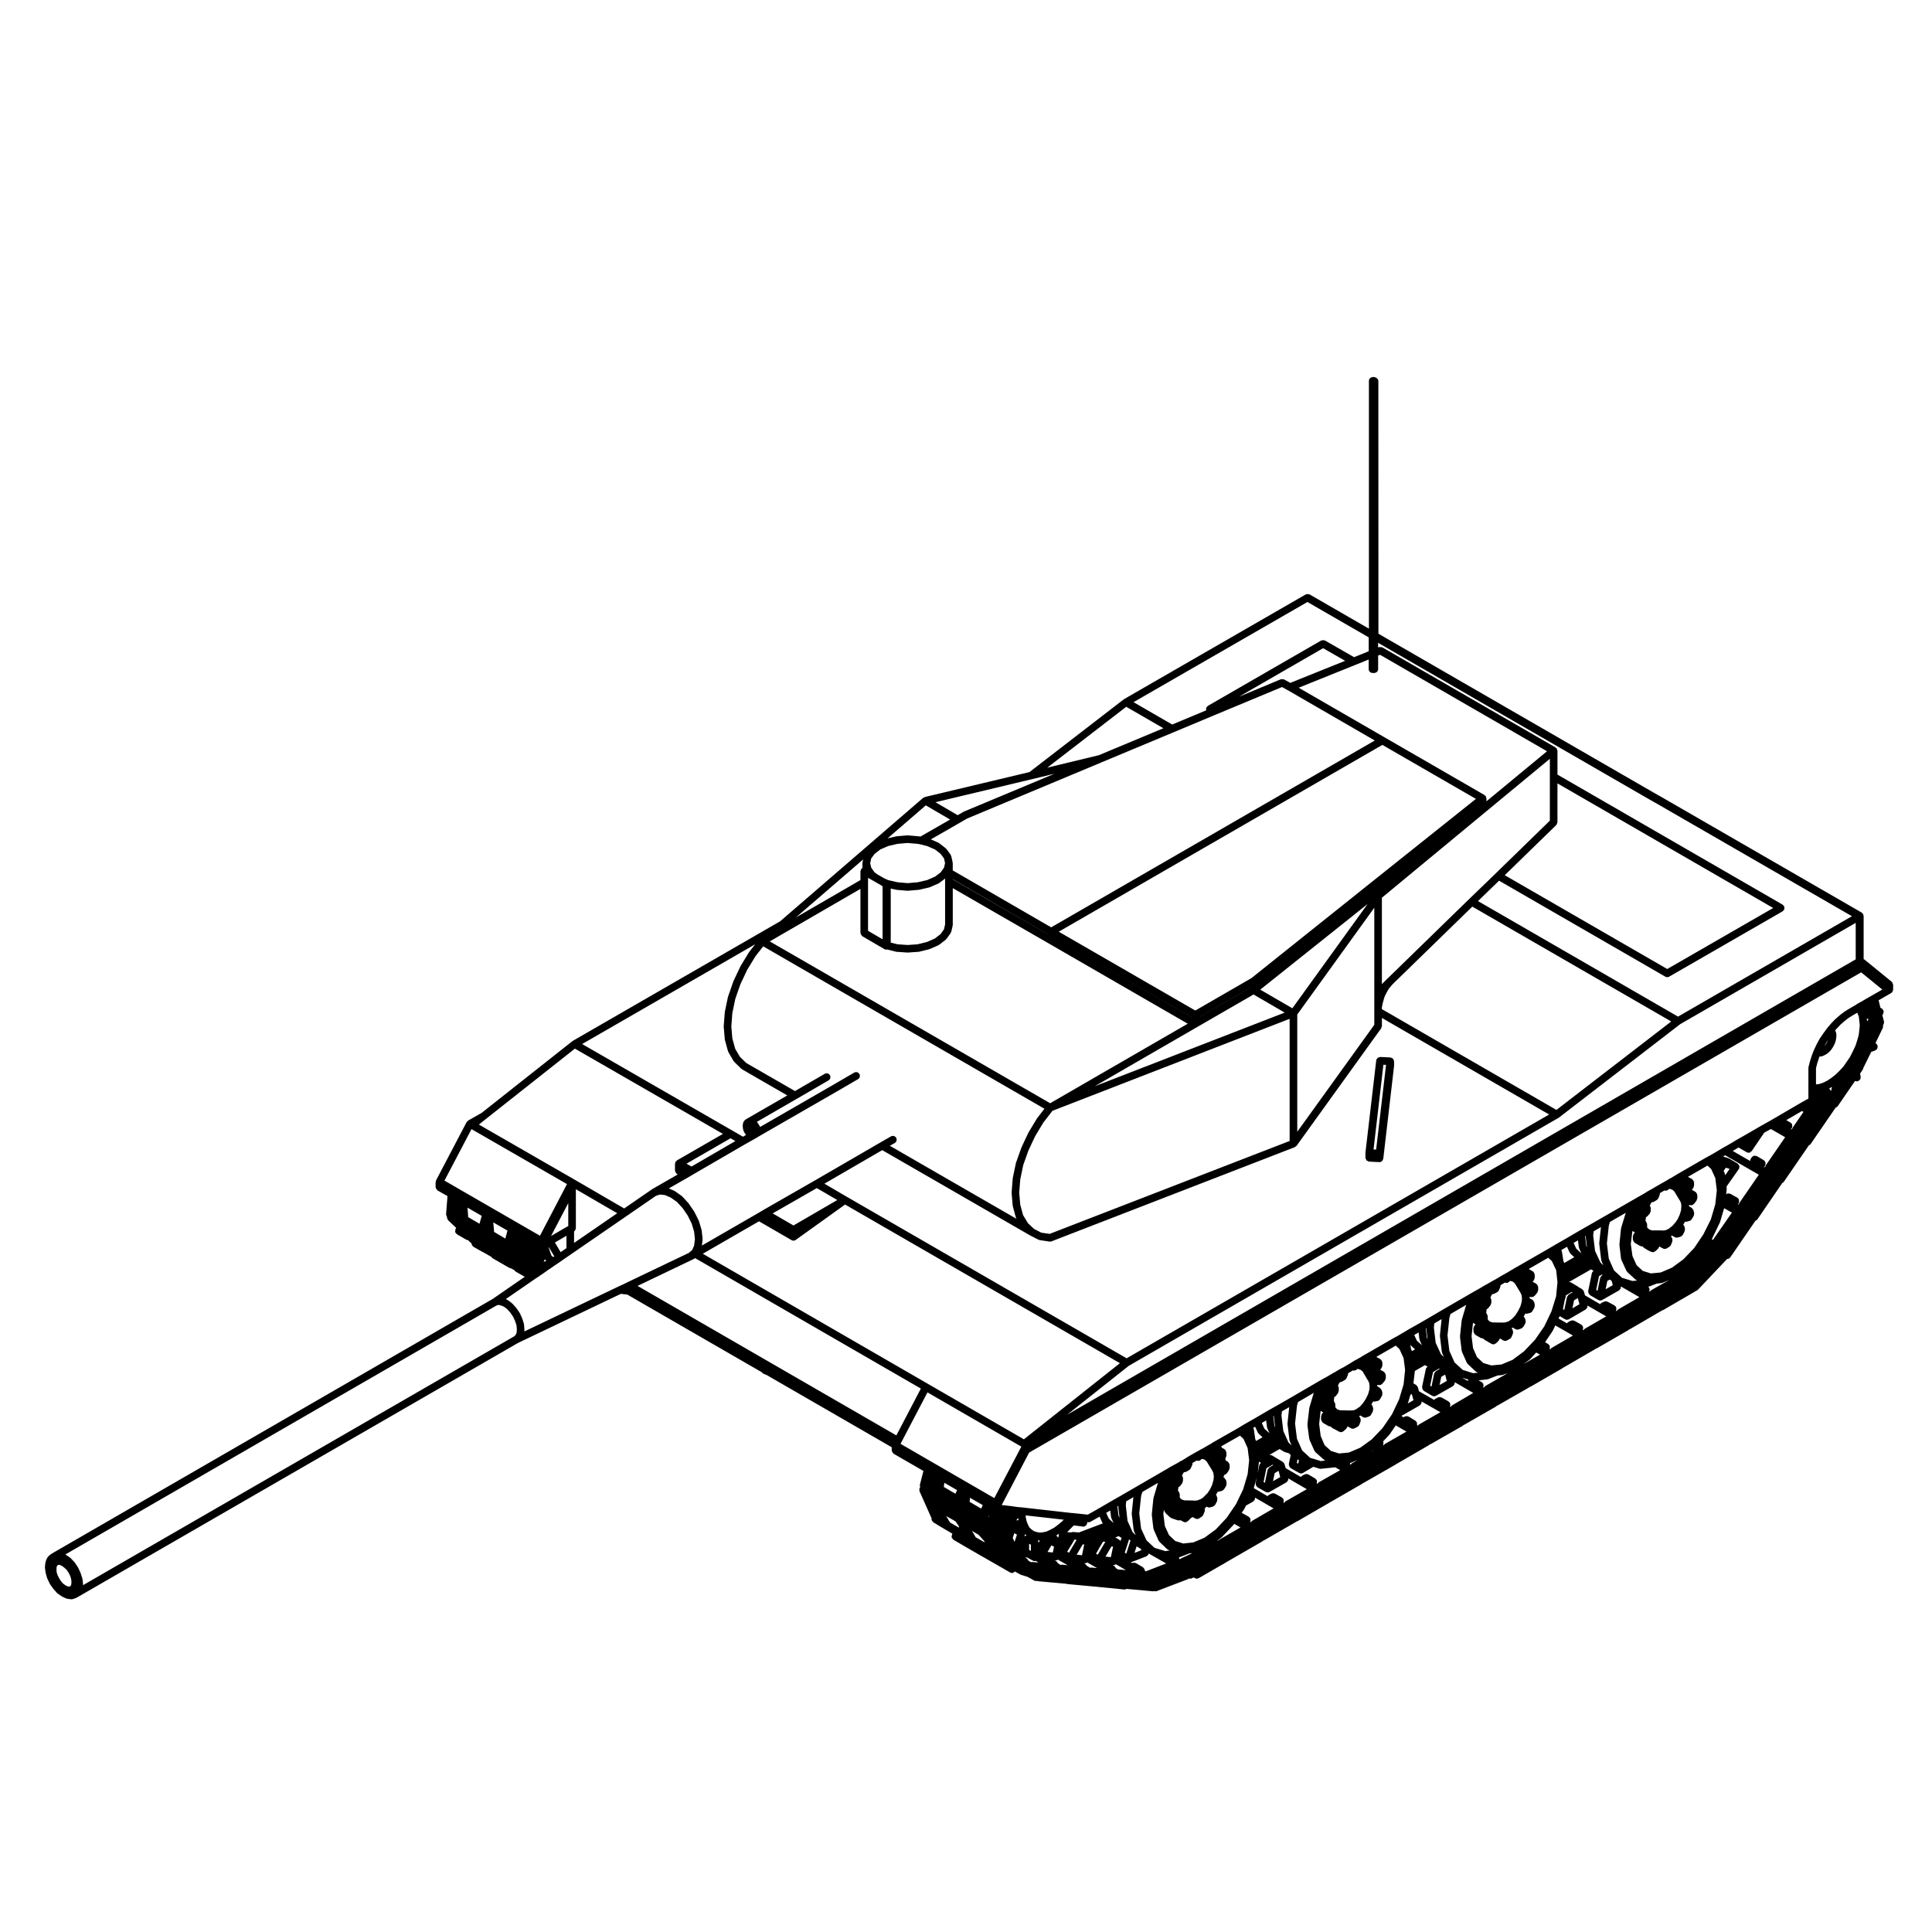 <?xml version="1.0" encoding="UTF-8"?>
<!-- Uploaded to: SVG Repo, www.svgrepo.com, Generator: SVG Repo Mixer Tools -->
<svg fill="#000000" width="800px" height="800px" version="1.1" viewBox="144 144 512 512" xmlns="http://www.w3.org/2000/svg">
 <g>
  <path d="m506.14 451.52c0.09 0.09 0.223 0.105 0.336 0.156 0.109 0.055 0.195 0.156 0.332 0.16l2.715 0.141h0.051c0.262 0 0.5-0.105 0.68-0.273 0.004-0.004 0.012-0.012 0.02-0.02 0.059-0.055 0.059-0.141 0.102-0.211 0.082-0.121 0.188-0.23 0.207-0.387l2.852-24.531c0.004-0.023-0.016-0.039-0.016-0.059 0.004-0.023 0.023-0.035 0.023-0.059v-1.188c0-0.121-0.09-0.203-0.125-0.312-0.039-0.117-0.039-0.242-0.117-0.328-0.016-0.02-0.023-0.035-0.039-0.051-0.086-0.09-0.207-0.102-0.316-0.152-0.004 0-0.012-0.004-0.016-0.004-0.102-0.047-0.156-0.137-0.273-0.152-0.012 0-0.016 0.012-0.031 0.012-0.016-0.004-0.023-0.02-0.035-0.02l-2.715-0.137c-0.105-0.004-0.195 0.082-0.301 0.105-0.145 0.047-0.301 0.055-0.406 0.152-0.031 0.023-0.031 0.074-0.059 0.105-0.125 0.145-0.262 0.312-0.289 0.523l-2.863 24.477c0 0.016 0.02 0.031 0.016 0.047 0 0.016-0.016 0.023-0.016 0.039v0.016c0 0.012-0.004 0.012-0.004 0.02v1.238c0 0.137 0.098 0.23 0.141 0.348 0.051 0.113 0.07 0.246 0.148 0.344zm4.477-25.352 0.699 0.035-2.625 22.441-0.691-0.023z"/>
  <path d="m156.06 560.63c0 0.031 0.031 0.051 0.039 0.082 0.004 0.023-0.016 0.051-0.012 0.082l0.383 1.375c0.012 0.035 0.047 0.055 0.059 0.09 0.012 0.023-0.004 0.055 0.004 0.082l0.664 1.379c0.016 0.035 0.051 0.051 0.07 0.082 0.016 0.023 0 0.055 0.016 0.074l0.855 1.188c0.012 0.016 0.035 0.012 0.051 0.023 0.016 0.02 0.004 0.047 0.02 0.066l0.945 1.047c0.031 0.035 0.082 0.02 0.109 0.051 0.035 0.031 0.031 0.086 0.07 0.105l1.055 0.715c0.031 0.02 0.07 0.016 0.105 0.031 0.02 0.016 0.02 0.039 0.047 0.051l1.047 0.48c0.086 0.039 0.176 0.047 0.266 0.059 0.02 0.004 0.031 0.031 0.055 0.031l0.996 0.102c0.031 0 0.066 0.004 0.102 0.004 0.109 0 0.223-0.02 0.332-0.059l0.812-0.289c0.023-0.012 0.031-0.035 0.051-0.047 0.039-0.02 0.082-0.016 0.117-0.035l116.96-67.504 27.246-13.008 1.707 0.188 35.676 20.598c0.105 0.133 0.188 0.281 0.352 0.348l0.898 0.367 33.156 19.145v0.852c0 0.051 0.047 0.082 0.051 0.125 0.016 0.133 0.074 0.227 0.141 0.336 0.07 0.117 0.121 0.215 0.227 0.301 0.035 0.023 0.039 0.082 0.082 0.105l7.906 4.566-0.953 3.691c-0.02 0.086 0.035 0.156 0.035 0.242 0 0.133 0 0.238 0.051 0.363v0.012c-0.012 0.012-0.012 0.031-0.02 0.047-0.031 0.039-0.082 0.039-0.105 0.086-0.016 0.023 0 0.055-0.012 0.086-0.039 0.082-0.035 0.152-0.051 0.242-0.02 0.105-0.035 0.195-0.02 0.309 0.012 0.074 0.004 0.133 0.031 0.195 0.012 0.031-0.012 0.059 0 0.086l3.195 7.195c0.012 0.02 0.031 0.031 0.039 0.051v0.016c-0.012 0.121-0.074 0.23-0.047 0.344v0.016c0.023 0.098 0.125 0.145 0.176 0.23 0.02 0.039 0.051 0.07 0.074 0.105 0.07 0.09 0.09 0.203 0.191 0.266h0.004l0.004 0.012 1.102 0.656c0.02 0.016 0.02 0.047 0.047 0.059v0.004l0.215 0.125 3.734 2.203-0.105 0.16v0.02c0 0.004-0.012 0.004-0.012 0.012-0.066 0.105-0.031 0.23-0.051 0.348-0.02 0.133-0.09 0.258-0.066 0.383l0.004 0.016c0.031 0.137 0.152 0.227 0.238 0.336 0.07 0.09 0.09 0.211 0.195 0.277 0 0 0 0.004 0.004 0.004l0.02 0.016 0.023 0.016 0.191 0.117c0.004 0.004 0.016 0 0.02 0.004l0.004 0.004s0 0.004 0.004 0.004l0.023 0.016 0.211 0.121 3.09 1.812h0.004l0.004 0.004 2.695 1.547c0.012 0.004 0.004 0.016 0.016 0.02h0.004v0.004l2.188 1.246 1.93 1.102s0.012 0 0.012 0.004l4.574 2.637 0.039 0.023h0.004l0.008 0.008c0.016 0.012 0.031 0.004 0.039 0.012 0.012 0.004 0.012 0.016 0.02 0.02 0.141 0.074 0.297 0.105 0.449 0.105 0.301 0 0.562-0.16 0.754-0.402l1.41 0.797c0.016 0.004 0.031 0.004 0.039 0.012 0.016 0.004 0.016 0.02 0.023 0.023 0.035 0.016 0.066 0.012 0.102 0.023 0.016 0.004 0.016 0.02 0.035 0.023l1.797 0.562 0.551 0.332c0.031 0.016 0.066 0.012 0.098 0.023l1.066 0.609c0.156 0.09 0.332 0.133 0.504 0.133 0.059 0 0.09-0.07 0.141-0.082 0.023 0.012 0.035 0.051 0.066 0.059 0.082 0.031 0.156 0.035 0.238 0.047 0.016 0 0.02 0.02 0.039 0.02l7.332 0.664c0.035 0.004 0.066 0.004 0.098 0.004 0.023 0 0.039-0.023 0.066-0.023 0.02 0.012 0.023 0.039 0.051 0.051 0.082 0.031 0.156 0.035 0.238 0.047 0.016 0 0.02 0.02 0.039 0.02l7.332 0.672c0.031 0.004 0.059 0.004 0.09 0.004 0.023 0 0.039-0.023 0.07-0.023 0.07 0.023 0.145 0.031 0.215 0.039 0.02 0.004 0.031 0.023 0.047 0.023l7.289 0.715c0.035 0 0.066 0.004 0.102 0.004 0.18 0 0.348-0.074 0.508-0.16l7.019 0.637c0.035 0.004 0.066 0.004 0.098 0.004 0.098 0 0.172-0.059 0.262-0.086 0.031 0.012 0.059 0.016 0.09 0.023 0.031 0.004 0.051 0.047 0.086 0.051 0.047 0.004 0.098 0.012 0.137 0.012h0.004c0.117 0 0.238-0.023 0.352-0.07l8.332-3.188c0.051-0.02 0.059-0.074 0.105-0.105 0.039-0.02 0.09-0.02 0.125-0.047 0.031 0.012 0.059 0.016 0.09 0.023 0.031 0.004 0.047 0.035 0.082 0.039 0.031 0 0.07 0.004 0.102 0.004 0.145 0 0.297-0.031 0.434-0.102l0.5-0.238 0.293 0.18c0.168 0.105 0.352 0.152 0.535 0.152 0.172 0 0.344-0.047 0.508-0.137l6.277-3.629 0.297-0.133c0.039-0.02 0.051-0.066 0.086-0.09l0.098-0.055c0.039-0.023 0.082-0.035 0.109-0.066l1.617-0.938 8.422-4.863c0.047-0.023 0.051-0.082 0.086-0.105 0.047-0.039 0.105-0.051 0.141-0.09 0.051-0.02 0.105-0.016 0.156-0.047l0.07-0.039 8.359-4.816c0.047-0.023 0.047-0.074 0.086-0.105 0.004-0.004 0.02-0.004 0.031-0.016 0.09-0.02 0.188-0.023 0.277-0.074l0.012-0.012h0.012l8.453-4.898c0.039-0.023 0.039-0.082 0.082-0.105 0.035-0.031 0.09-0.02 0.121-0.055 0.047-0.016 0.09-0.012 0.133-0.035l8.422-4.863c0.047-0.023 0.051-0.082 0.086-0.105 0.047-0.035 0.105-0.047 0.141-0.086 0.051-0.02 0.105-0.016 0.156-0.047l8.48-4.856c0.047-0.023 0.047-0.082 0.086-0.109 0.039-0.031 0.102-0.023 0.125-0.059 0.031-0.012 0.055-0.004 0.082-0.02l8.473-4.914c0.047-0.023 0.051-0.082 0.086-0.105 0.055-0.047 0.105-0.066 0.152-0.109 0.082-0.02 0.168-0.02 0.242-0.066l8.48-4.856c0.047-0.023 0.051-0.082 0.086-0.105 0.055-0.039 0.105-0.055 0.145-0.105 0.035-0.016 0.066-0.004 0.102-0.023l8.484-4.863c0.047-0.023 0.047-0.082 0.086-0.105 0.051-0.039 0.105-0.055 0.145-0.105 0.031-0.016 0.07-0.004 0.102-0.023l8.484-4.856c0.047-0.023 0.051-0.082 0.09-0.109 0.02-0.016 0.051-0.012 0.07-0.031 0.074-0.02 0.152-0.02 0.227-0.059l8.383-4.852c0.039-0.023 0.039-0.082 0.082-0.105 0.039-0.035 0.102-0.035 0.133-0.07 0.023-0.012 0.051-0.004 0.074-0.02l8.473-4.914c0.047-0.023 0.051-0.074 0.082-0.105 0.105-0.023 0.211-0.031 0.309-0.086l0.016-0.012h0.004l8.402-4.852c0.047-0.023 0.051-0.082 0.086-0.105 0.047-0.039 0.105-0.047 0.141-0.09 0.055-0.02 0.109-0.016 0.168-0.047l0.016-0.012h0.004l8.402-4.898c0.02-0.012 0.02-0.035 0.039-0.051 0.117-0.02 0.238-0.031 0.344-0.098l8.43-4.906c0.047-0.023 0.047-0.082 0.086-0.105 0.031-0.02 0.07-0.016 0.102-0.039 0.059-0.016 0.125-0.012 0.188-0.039 0.07-0.031 0.09-0.105 0.145-0.152 0.059-0.039 0.133-0.023 0.188-0.082l7.777-8.207h0.012c0.281 0 0.559-0.117 0.762-0.348 0.016-0.02 0.004-0.047 0.02-0.066 0.012-0.016 0.035-0.012 0.051-0.023l6.691-9.73c0.117-0.055 0.262-0.055 0.359-0.156 0.023-0.023 0.016-0.059 0.035-0.086 0.012-0.02 0.047-0.016 0.059-0.035l6.66-9.73c0.082-0.051 0.188-0.039 0.25-0.109 0.023-0.023 0.016-0.055 0.031-0.082 0.016-0.02 0.047-0.016 0.066-0.035l6.711-9.766c0.102-0.051 0.211-0.039 0.289-0.121 0.023-0.023 0.016-0.059 0.035-0.086 0.016-0.02 0.047-0.016 0.066-0.035l6.707-9.754c0.125-0.051 0.273-0.051 0.367-0.152 0.031-0.031 0.02-0.074 0.039-0.105 0.02-0.023 0.059-0.016 0.082-0.039l4.606-6.711 0.277 0.07c0.082 0.02 0.16 0.031 0.242 0.031 0.066 0 0.125-0.004 0.191-0.02 0.059-0.016 0.09-0.074 0.145-0.102 0.145-0.055 0.273-0.125 0.379-0.25 0.066-0.074 0.105-0.137 0.145-0.227 0.035-0.066 0.098-0.102 0.109-0.172 0.02-0.082-0.035-0.141-0.035-0.223 0.004-0.074 0.059-0.133 0.047-0.211l-0.16-0.836 0.777-1.184c0.055-0.09 0.023-0.188 0.055-0.281 0 0 0.004-0.004 0.012-0.012l2.106-4.277 1.113-0.422c0.07-0.023 0.09-0.105 0.145-0.141 0.066-0.039 0.145-0.031 0.203-0.086 0.051-0.051 0.035-0.121 0.074-0.176 0.074-0.105 0.105-0.207 0.137-0.332 0.031-0.133 0.039-0.246 0.012-0.379-0.012-0.066 0.031-0.121 0.004-0.18-0.023-0.07-0.105-0.09-0.141-0.145-0.039-0.07-0.031-0.145-0.086-0.207l-0.312-0.309 1.941-4.019c0.012-0.02-0.012-0.047 0-0.07 0.012-0.023 0.039-0.039 0.051-0.07 0.031-0.102-0.023-0.188-0.023-0.289 0.004-0.105 0.055-0.203 0.023-0.301 0.09-0.105 0.133-0.195 0.176-0.324 0.039-0.125 0.059-0.23 0.051-0.363 0-0.066 0.047-0.117 0.031-0.18l-0.453-1.77 0.176-0.23c0.012-0.016 0-0.035 0.012-0.051 0.02-0.02 0.035-0.031 0.051-0.051 0-0.004 0.012-0.004 0.016-0.012 0.059-0.105 0.023-0.215 0.047-0.328 0.02-0.121 0.082-0.227 0.055-0.348-0.004-0.02 0.016-0.035 0.004-0.051 0-0.004-0.012-0.012-0.012-0.016-0.02-0.102-0.109-0.152-0.16-0.238-0.02-0.035-0.039-0.059-0.059-0.09-0.055-0.074-0.059-0.176-0.137-0.238-0.012-0.004-0.023 0-0.031-0.012-0.023-0.016-0.047-0.035-0.07-0.051-0.004-0.004-0.004-0.012-0.016-0.016l-0.379-0.215-0.48-1.984 3.336-1.91c0.051-0.023 0.051-0.082 0.09-0.105 0.051-0.039 0.105-0.059 0.145-0.105 0.012-0.012 0.035-0.004 0.047-0.02 0.051-0.059 0.031-0.137 0.066-0.203 0.055-0.105 0.102-0.191 0.109-0.312 0.004-0.051 0.055-0.082 0.055-0.125v-1.336c0-0.02-0.02-0.035-0.02-0.055-0.012-0.125-0.09-0.223-0.141-0.336-0.059-0.121-0.086-0.25-0.18-0.336-0.016-0.016-0.012-0.035-0.031-0.051l-7.246-5.906c-0.02-0.02-0.055-0.012-0.082-0.023-0.02-0.016-0.02-0.047-0.047-0.059l-0.07-0.039v-11.438c0-0.051-0.047-0.082-0.055-0.125-0.012-0.09-0.031-0.156-0.066-0.242-0.016-0.047 0.004-0.098-0.016-0.133-0.031-0.047-0.082-0.047-0.105-0.086-0.059-0.074-0.105-0.121-0.18-0.18-0.035-0.023-0.039-0.082-0.086-0.105l-52.809-30.48h-0.004l-0.004-0.004-2.43-1.375-72.832-42.047-0.02-66.84v-0.051s0.004-0.004 0.004-0.012l-0.004-0.012v-0.074c0-0.395-0.262-0.672-0.59-0.836-0.023-0.016-0.023-0.047-0.047-0.055l-0.102-0.051c-0.047-0.023-0.09 0.004-0.137-0.016-0.051-0.004-0.086-0.055-0.137-0.055h-0.074c-0.047-0.004-0.074-0.051-0.117-0.051h-0.098c-0.047 0-0.082 0.047-0.117 0.051h-0.074c-0.555 0-1.008 0.453-1.008 1.008v0.039c0 0.016-0.02 0.031-0.02 0.047s0.02 0.035 0.02 0.051v65.516l-15.734-9.082c-0.039-0.023-0.09 0-0.125-0.02-0.125-0.051-0.238-0.051-0.371-0.051-0.137 0-0.246 0-0.371 0.051-0.039 0.02-0.09-0.004-0.125 0.02l-48.098 27.719c-0.023 0.012-0.023 0.039-0.047 0.055-0.023 0.016-0.051 0.004-0.07 0.02l-25.023 19.297-27.746 6.613c-0.004 0-0.004 0.004-0.012 0.012-0.074 0.016-0.121 0.102-0.191 0.133s-0.16 0.02-0.223 0.074l-37.891 32.707-54.914 31.668c-0.02 0.016-0.02 0.047-0.047 0.059-0.023 0.016-0.055 0-0.074 0.02l-24.059 19.016-3.617 2.062c-0.082 0.047-0.09 0.137-0.152 0.203-0.066 0.059-0.168 0.074-0.211 0.156-0.004 0.012 0 0.02 0 0.031-0.004 0.004-0.016 0.004-0.02 0.016l-8.098 15.434c-0.039 0.082 0 0.156-0.02 0.242-0.02 0.086-0.098 0.137-0.098 0.227v1.328c0 0.051 0.047 0.086 0.055 0.133 0.016 0.125 0.074 0.223 0.141 0.332 0.07 0.117 0.121 0.215 0.23 0.301 0.035 0.031 0.039 0.086 0.086 0.105l2.637 1.496-0.379 4.836c-0.004 0.059 0.047 0.105 0.051 0.16 0.012 0.133 0.055 0.238 0.117 0.352 0.047 0.086 0.051 0.172 0.109 0.238-0.004 0.059-0.023 0.105-0.02 0.168 0 0.039 0.012 0.07 0.02 0.109 0.02 0.105 0.102 0.18 0.156 0.281 0.047 0.086 0.039 0.191 0.117 0.262l2.137 2.023-0.176 0.309v0.004c-0.066 0.109-0.023 0.238-0.047 0.352-0.02 0.137-0.09 0.277-0.051 0.406 0.051 0.195 0.207 0.344 0.367 0.48 0.047 0.039 0.051 0.105 0.102 0.133v0.004h0.004l2.465 1.426c0.012 0.004 0.023 0.004 0.035 0.012 0.012 0.004 0.012 0.016 0.016 0.02 0.141 0.074 0.289 0.105 0.434 0.105l0.242 0.227c0.02 0.02 0.012 0.055 0.035 0.082 0.016 0.016 0.039 0.012 0.059 0.023 0.051 0.047 0.055 0.117 0.117 0.152l0.145 0.09 0.309 0.281c0 0.031 0.02 0.051 0.02 0.074 0.012 0.133 0.039 0.238 0.102 0.352 0.059 0.121 0.125 0.207 0.227 0.297 0.051 0.047 0.059 0.117 0.121 0.152l2.43 1.379c0.031 0.016 0.059 0.012 0.09 0.023l2.266 1.293c0.02 0.039 0.066 0.055 0.09 0.086 0.059 0.07 0.066 0.168 0.141 0.223 0.016 0.012 0.035 0.004 0.055 0.016 0.004 0.004 0.004 0.02 0.016 0.023l4.383 2.523c0.047 0.031 0.102 0.02 0.152 0.039 0.031 0.016 0.039 0.051 0.07 0.059l0.367 0.105 0.898 0.5c0.082 0.105 0.109 0.23 0.23 0.301l2.465 1.402-8.5 5.871-116.98 67.566c-0.031 0.016-0.031 0.055-0.059 0.082-0.031 0.02-0.07 0.004-0.098 0.031l-0.664 0.574c-0.066 0.055-0.055 0.141-0.105 0.207-0.051 0.066-0.133 0.086-0.168 0.16l-0.383 0.906c-0.02 0.051 0.012 0.102 0 0.145-0.012 0.051-0.066 0.074-0.07 0.121l-0.137 1.145c-0.004 0.047 0.031 0.074 0.031 0.117 0 0.039-0.039 0.074-0.035 0.117zm156.9-75.855 14.609-6.988c0.004-0.004 0.012-0.016 0.016-0.02 0.012-0.004 0.023-0.004 0.039-0.012l0.598-0.332 59.816 34.562-6.492 12.41zm83.527-110.11v-1.941c0-0.047-0.039-0.07-0.047-0.105 0-0.039 0.031-0.074 0.02-0.109l-0.379-1.668c-0.016-0.074-0.09-0.105-0.121-0.168-0.031-0.07-0.004-0.145-0.051-0.211l-1.098-1.477c-0.031-0.039-0.086-0.039-0.121-0.074-0.035-0.035-0.031-0.09-0.07-0.117l-1.715-1.34c-0.035-0.031-0.086-0.012-0.125-0.035s-0.051-0.082-0.098-0.102l-2.004-0.871 7.629-4.375v-0.004l1.996-1.152 35.609-14.883 19.051-7.957 11.047-4.621h0.004l17.734-7.387 1.621 0.906h0.012l22.949 13.27-85.758 49.508zm25.078 16.828v0.012l-25.086-14.461v-0.055zm50.801-62.867 22.27-12.848 5.84 3.344-14.535 5.848-1.633-0.906c-0.02-0.012-0.039 0-0.066-0.012-0.109-0.055-0.238-0.035-0.363-0.039-0.137-0.012-0.262-0.047-0.387 0-0.02 0.004-0.039-0.012-0.059 0zm82.359 21.234v11.621l-14.312 13.945v0.004l-7.094 6.852h-0.004l-21.758 21.191v0.004h-0.004l-1.336 1.316v-22.887l27.781-22.984 16.73-13.828zm1.715 12.773s0-0.004 0.004-0.012c0.098-0.098 0.105-0.238 0.156-0.363 0.047-0.117 0.137-0.215 0.137-0.336 0 0 0.004-0.004 0.004-0.012v-10.305l57.176 33.023-28.082 16.172-43.062-24.863zm-22.262 21.629 52.715 30.441-30.426 23.438-46.25-26.707v-0.52l0.207-1.023 0.188-0.664s-0.004-0.004 0-0.004v-0.004l0.18-0.676 0.203-0.57 0.297-0.586 0.328-0.621v-0.004l0.297-0.535 0.312-0.438 0.398-0.441c0.004-0.012 0-0.023 0.012-0.035 0.004-0.004 0.02-0.004 0.02-0.012l0.332-0.406zm-26.598-6.57-31.965 25.539-14.848 8.57-36.184-20.887 85.758-49.508 24.793 14.309zm-19.793 35.164 20.414-28.301v31.031l-20.414 28.344zm-1.297-1.652-8.508-4.941 28.445-22.688zm-11.301-5.406v0.012l-13.41 7.742v-0.012zm-51.605-13.137 36.18 20.887v0.012zm37.688 23.512 14.93-8.621 8.258 4.797-50.359 19.527zm24.492-2.172v32.371l-63.59 24.617-2.207-0.316-1.949-1.004-1.613-1.523-1.281-2.137-0.746-2.734-0.277-3.215 0.277-3.508 0.785-3.777 1.387-3.898 1.762-3.75 2.195-3.648 2.402-3.102zm-68.836 57.363c0.012 0.004 0.02 0.004 0.031 0.012 0.004 0 0.004 0.012 0.012 0.016l2.242 1.148c0.074 0.039 0.156 0.039 0.238 0.059 0.031 0.012 0.051 0.039 0.082 0.047l2.621 0.383c0.051 0.004 0.098 0.012 0.141 0.012h0.004c0.117 0 0.242-0.023 0.359-0.07l64.488-24.965c0.07-0.031 0.09-0.105 0.152-0.145 0.086-0.055 0.168-0.09 0.23-0.168 0.02-0.02 0.051-0.012 0.07-0.035l22.43-31.145c0.066-0.09 0.039-0.195 0.074-0.301 0.031-0.102 0.117-0.176 0.117-0.293v-2.156l44.32 25.59-111.97 64.609-74.164-42.809-5.934-3.465 15.332-8.891zm-51.035-9.344-11.617 6.742-5.508-3.203 11.695-6.699zm-12.117 10.633c0.16 0.098 0.332 0.137 0.504 0.137 0.207 0 0.406-0.066 0.59-0.191l13.09-9.383 72.832 42.039-25.449 20.176-25.457-14.707-59.641-34.465 14.898-8.602zm41.984 74.816-0.324-0.523-0.367-0.648c0-0.004-0.012-0.004-0.016-0.012v-0.02l-0.301-0.5 2.457 1.402 0.848 1.219 0.105 0.48zm-1.637-9.406 0.133-1.113 3.387 1.953-0.457 0.945zm8.434 13.32-0.387-0.699c0-0.004-0.012-0.004-0.016-0.012v-0.023l-0.57-0.941 1.738 1.02 1.531 1.691 0.082 0.316zm-1.594-9.379 0.09-1.074 3.394 1.945-0.422 0.922zm5.074 3.973-0.137-0.074c0.059-0.047 0.102-0.109 0.145-0.168 0.016-0.02 0.051-0.02 0.066-0.039zm-23.391-19.348 0.195-0.359v-0.004l0.004-0.004 6.941-13.266 24.879 14.375-7.164 13.641zm30.211 26.004-0.469-1.09 0.016-0.055 0.359-1.027c0.004-0.004-0.004-0.012-0.004-0.012 0.012-0.016 0.016-0.016 0.02-0.023l0.031-0.109 0.691 0.379zm1.055-5.723c-0.121-0.012-0.23-0.086-0.352-0.047l-0.273 0.07 0.527-0.648 0.051 0.297 0.004 0.004 0.051 0.324h-0.008zm3.656 11.027c-0.082-0.016-0.125 0.051-0.203 0.055-0.055 0.012-0.109-0.031-0.168-0.012l-0.605-0.344c-0.02-0.074-0.105-0.117-0.137-0.188-0.066-0.121-0.117-0.211-0.227-0.301-0.047-0.039-0.051-0.105-0.102-0.133l-0.504-0.293 0.277 0.023c0.031 0 0.059 0.004 0.098 0.004 0.047 0 0.074-0.039 0.109-0.047l1.598 0.871c0.012 0.004 0.023 0.004 0.035 0.012 0.004 0 0.004 0.012 0.012 0.012 0.137 0.07 0.293 0.105 0.438 0.105 0.086 0 0.16-0.047 0.242-0.066l0.781 0.453zm-2.106-6.789 0.188-0.551 0.402 0.281c-0.023 0.004-0.039 0.023-0.066 0.031-0.137 0.031-0.242 0.082-0.348 0.16-0.055 0.031-0.125 0.027-0.176 0.078zm1.262 3.602v-1.605l0.465 0.188v1.672zm2.477-1.859v-0.242c0-0.074-0.066-0.117-0.082-0.188-0.016-0.086 0-0.16-0.039-0.242 0.02 0 0.039 0.012 0.059 0.012 0.055 0 0.105-0.004 0.168-0.016l0.039-0.004 0.031 0.012c0.059 0.02 0.117 0.023 0.18 0.035zm3.824 2.5c-0.004 0.012-0.016 0.02-0.016 0.031l-1.402-0.137 1.02-1.754 0.707 0.367-0.312 1.441c-0.012 0.02 0.008 0.035 0.004 0.051zm-0.711-5.977-1.012 0.469-0.922 0.195-0.891 0.074-0.766-0.145-0.699-0.223-0.578-0.402-0.422-0.383c-0.031-0.031-0.059-0.051-0.102-0.074v-0.004c0-0.004-0.016-0.004-0.02-0.012-0.039-0.031-0.039-0.09-0.082-0.109l-0.012-0.004-0.332-0.625-0.371-0.887-0.246-1.027-0.051-0.66 10.082 1.137-0.398 0.43-1.055 0.883-1.082 0.812zm2.234 1.586c0 0.012-0.016 0.016-0.02 0.031v0.035l-0.004 0.004v0.004l-0.066 0.438-0.539-0.605 0.117-0.055c0.039-0.02 0.051-0.07 0.09-0.098 0.039-0.023 0.102-0.016 0.137-0.051l0.195-0.156 0.156-0.082-0.039 0.301-0.039 0.191c0 0.023 0.012 0.027 0.012 0.043zm0.836 7.648c-0.07-0.016-0.117 0.051-0.188 0.055-0.07 0.004-0.125-0.012-0.195 0.012-0.012-0.004-0.004-0.02-0.012-0.023-0.035-0.035-0.086-0.02-0.117-0.047-0.039-0.031-0.039-0.082-0.082-0.105l-0.414-0.242c-0.02-0.059-0.09-0.09-0.117-0.145-0.059-0.117-0.121-0.207-0.227-0.293-0.051-0.039-0.059-0.105-0.105-0.137l-0.414-0.23 0.195 0.02c0.031 0 0.066 0.004 0.102 0.004 0.012 0 0.016-0.004 0.02-0.004 0.195-0.004 0.379-0.082 0.535-0.188l2.57 1.473zm6.711-11.152c0-0.039 0.023-0.074 0.02-0.109l0.258 0.031c0.039 0 0.082 0.004 0.109 0.004 0.168 0 0.336-0.047 0.5-0.133l2.418-1.367 0.691 1.527c0.039 0.09 0.117 0.133 0.176 0.207 0.012 0.012 0.004 0.031 0.02 0.047l-6.344 2.41-1.676-0.121c-0.012 0-0.016 0.012-0.023 0.004-0.082 0-0.141 0.051-0.223 0.066-0.059 0.012-0.105 0.031-0.168 0.051l-1.043-0.082 1.754-1.785 2.453 0.312c0.047 0.004 0.086 0.012 0.125 0.012h0.004c0.082 0 0.156-0.012 0.238-0.031s0.105-0.098 0.172-0.125c0.133-0.066 0.238-0.125 0.328-0.242 0.074-0.09 0.105-0.172 0.145-0.281 0.031-0.074 0.102-0.121 0.105-0.203 0.02-0.07-0.035-0.121-0.039-0.191zm-4.797 7.988-0.48-0.262 0.621-1.043 0.168-0.266c0.012-0.012 0-0.02 0.012-0.023 0-0.004 0.012-0.004 0.012-0.004 0.016-0.023 0-0.051 0.012-0.07 0.012-0.012 0.023-0.004 0.031-0.016l0.484-0.754c0.004-0.012 0-0.023 0-0.035 0.012-0.004 0.02-0.004 0.02-0.012l0.543-0.969 0.594 0.039zm3.481 0.52-0.035 0.16-1.414-0.156 1.602-2.727 0.395 0.035-0.551 2.656c0 0.012 0.008 0.016 0.004 0.031zm2.367 3.406c-0.07-0.004-0.105 0.051-0.176 0.055-0.066 0.004-0.125-0.035-0.188-0.02l-0.082-0.047c-0.012-0.004-0.02 0-0.031-0.004-0.031-0.023-0.035-0.074-0.074-0.102l-0.598-0.344c-0.055-0.109-0.117-0.191-0.211-0.277-0.051-0.051-0.059-0.125-0.117-0.168l-0.422-0.258 0.215 0.023c0.039 0 0.082 0.004 0.117 0.004 0.207 0 0.387-0.098 0.551-0.207l2.606 1.492zm1.773-3.402-0.473-0.258 0.609-1.02s0-0.004 0.004-0.012c0 0 0.004 0 0.004-0.004 0.012-0.016 0-0.035 0.012-0.051 0.012-0.023 0.035-0.031 0.047-0.055l0.105-0.25 1.109-1.809h0.012c0.051 0.004 0.09 0.012 0.137 0.012h0.004l0.441 0.031zm3.453 0.652-1.41-0.137 1.582-2.695 0.43 0.047-0.562 2.684zm-1.219-11.738 1.078-0.625 0.203 1.758c0.012 0.066 0.07 0.102 0.086 0.156 0.016 0.051-0.016 0.105 0.004 0.152l0.594 1.258-1.281-1.184zm3.519 15.012c-0.07 0-0.105 0.047-0.168 0.055-0.039 0.004-0.074-0.02-0.105-0.016l-0.672-0.379c-0.02-0.086-0.098-0.125-0.125-0.203-0.07-0.117-0.125-0.207-0.238-0.297-0.051-0.039-0.051-0.105-0.105-0.133l-0.406-0.23 0.203 0.02c0.031 0 0.066 0.004 0.102 0.004 0.012 0 0.02-0.012 0.023-0.012 0.207-0.004 0.398-0.082 0.555-0.191l2.637 1.543zm0.012-13.723-0.266-0.559-0.289-2.453 0.207-0.121v0.02zm-0.242 4.887 0.781 0.449-0.262 0.801c-0.035-0.039-0.105-0.039-0.141-0.082-0.051-0.047-0.055-0.109-0.105-0.145l-1.145-0.684zm2.035 4.621-0.402-0.242 1.152-3.551 0.359 0.336zm1.465-10.633c0 0.047-0.039 0.074-0.031 0.117l0.523 4.289c0.004 0.059 0.059 0.098 0.082 0.152 0.012 0.051-0.02 0.102 0.004 0.145l0.48 1.039-0.855-0.805-1.34-2.984-0.453-4.07 0.098-1.094 1.914-1.113-0.441 4.207c-0.02 0.047 0.02 0.078 0.02 0.117zm1.281 8.676c0.004 0 0.012 0 0.016 0.004 0.031 0.023 0.035 0.07 0.066 0.09l1.078 0.637 0.035 0.352-1.758 0.68zm2.664 6.57c-0.059 0.02-0.07 0.086-0.117 0.109l-0.441-0.246c0-0.098 0.035-0.18 0.004-0.277-0.004-0.016 0.004-0.031 0.004-0.047-0.039-0.109-0.152-0.156-0.227-0.246-0.074-0.098-0.105-0.223-0.215-0.289l-1.859-1.094c-0.02-0.016-0.047 0-0.07-0.012-0.059-0.031-0.125-0.023-0.195-0.047-0.059-0.016-0.09-0.074-0.156-0.082-0.074-0.016-0.109 0.051-0.18 0.051-0.074 0.004-0.133-0.004-0.203 0.016-0.023 0.012-0.047-0.012-0.07 0l-0.168 0.07-0.328-0.188 4.188-1.621c0.09-0.035 0.117-0.125 0.188-0.176 0.105-0.082 0.195-0.141 0.266-0.258 0.066-0.102 0.09-0.188 0.105-0.301l4.637 2.641zm6.039-5.406h-0.309c-0.039 0-0.07 0.039-0.105 0.047-0.035 0.004-0.059-0.023-0.102-0.02l-0.422 0.09-0.207 0.023-0.176-0.07c-0.012-0.004-0.023 0.004-0.039 0-0.016-0.004-0.02-0.02-0.031-0.023l-2.59-0.785-2.117-1.996-1.426-3.098-0.488-4.027 0.5-4.68 0.328-1.008 4.117-2.394-1.16 3.945c-0.012 0.039 0.016 0.07 0.012 0.105-0.012 0.031-0.047 0.039-0.051 0.074l-0.422 4.144c-0.012 0.039 0.031 0.07 0.031 0.105 0 0.035-0.039 0.07-0.031 0.109l0.422 3.617c0.012 0.059 0.066 0.098 0.082 0.145 0.016 0.051-0.016 0.098 0.004 0.141l1.289 2.902c0.035 0.086 0.109 0.133 0.172 0.203 0.031 0.035 0.02 0.086 0.051 0.117l2.047 1.953c0.051 0.051 0.121 0.039 0.18 0.074 0.055 0.035 0.074 0.105 0.133 0.133l0.367 0.145zm2.988 2.098c-0.086 0.039-0.109 0.137-0.18 0.195l-0.258-0.152c0.012-0.059-0.016-0.117-0.012-0.18 0-0.082 0.047-0.152 0.031-0.23 0.117 0 0.238-0.02 0.352-0.066l2.301-0.906 0.84-0.086zm6.262-5.496-2.941 1.23-2.656 0.293-2.137-0.672-1.648-1.57-1.098-2.402-0.395-3.148 0.121-1.148 0.281 0.613c0.039 0.086 0.117 0.133 0.176 0.203 0.031 0.035 0.02 0.09 0.055 0.121l1.188 1.098c0.066 0.059 0.145 0.047 0.223 0.086 0.059 0.035 0.082 0.105 0.145 0.125l1.566 0.523c0.105 0.035 0.211 0.055 0.312 0.055h0.004c0.047 0 0.086-0.004 0.121-0.012l0.371-0.047 0.176 0.105c0.012 0.004 0.02 0.004 0.031 0.004 0 0.004 0 0.012 0.012 0.016l0.523 0.289c0.156 0.086 0.316 0.121 0.484 0.121 0.238 0 0.441-0.105 0.625-0.262 0.023-0.02 0.066-0.012 0.09-0.035l0.715-0.715c0.031-0.035 0.02-0.082 0.051-0.109l0.543-0.238 0.605 0.359c0.168 0.102 0.344 0.141 0.52 0.141 0.191 0 0.387-0.055 0.555-0.168l0.004-0.004 0.711-0.469c0.168-0.109 0.301-0.273 0.379-0.469l0.383-0.953c0.016-0.051-0.016-0.098-0.004-0.141 0.035-0.125 0.016-0.238-0.004-0.367-0.012-0.066 0.02-0.133-0.004-0.191l0.48-0.52 0.23 0.117c0.152 0.082 0.312 0.117 0.469 0.117 0.09 0 0.176-0.016 0.266-0.039l0.719-0.195c0.031-0.012 0.039-0.047 0.07-0.055 0.191-0.07 0.352-0.191 0.48-0.367 0.016-0.031 0.047-0.039 0.066-0.07 0.004-0.012 0.016-0.016 0.02-0.023l0.48-0.945c0.059-0.117 0.016-0.238 0.023-0.359 0.016-0.125 0.082-0.242 0.047-0.371l-0.191-0.664-0.004-0.004c0-0.004-0.004-0.012-0.004-0.016v-0.016c-0.039-0.105-0.137-0.145-0.195-0.23l0.25-0.352c0.016-0.023 0.004-0.055 0.016-0.082 0.023-0.035 0.07-0.055 0.086-0.098l0.152-0.332c0.039 0.004 0.082 0.035 0.117 0.035 0.082 0 0.16-0.012 0.246-0.031v-0.004h0.016l0.715-0.191c0.238-0.066 0.398-0.227 0.527-0.406 0.016-0.023 0.055-0.016 0.07-0.039l0.523-0.855c0.07-0.109 0.035-0.238 0.059-0.359 0.02-0.121 0.102-0.227 0.07-0.352l-0.137-0.762c-0.004-0.012-0.016-0.016-0.02-0.023 0-0.012 0.004-0.016 0-0.023v-0.004c-0.031-0.117-0.125-0.172-0.188-0.266-0.082-0.121-0.125-0.262-0.25-0.336-0.004-0.004-0.004-0.012-0.004-0.012h-0.004l-0.004-0.004-0.223-0.133 0.176-0.637c0.227-0.039 0.418-0.141 0.57-0.316 0.02-0.023 0.066-0.016 0.09-0.047l0.609-0.863c0.07-0.09 0.039-0.195 0.07-0.297 0.039-0.102 0.121-0.176 0.121-0.293v-0.855c0-0.051-0.047-0.082-0.055-0.125-0.02-0.133-0.074-0.227-0.137-0.336-0.07-0.117-0.121-0.215-0.23-0.297-0.035-0.035-0.039-0.09-0.086-0.109l-0.57-0.328-0.07-0.508 0.082-0.102c0.07-0.098 0.051-0.207 0.086-0.312 0.039-0.105 0.125-0.191 0.125-0.312v-0.855c0-0.055-0.051-0.09-0.055-0.137-0.02-0.117-0.066-0.207-0.121-0.312-0.039-0.074-0.047-0.16-0.105-0.223-0.039-0.051-0.102-0.059-0.145-0.098-0.047-0.035-0.051-0.098-0.102-0.117l-0.66-0.363-0.102-0.215c-0.031-0.059-0.098-0.074-0.125-0.121-0.004-0.004-0.004-0.012-0.012-0.016l5.027-2.863 0.926 0.867 1.098 2.449 0.398 3.215-0.402 3.684-1.195 4.035-1.883 3.894-2.492 3.656-2.867 3.055zm-5.738-16.043c-0.016-0.121-0.07-0.211-0.121-0.316-0.023-0.047-0.02-0.105-0.051-0.145l0.238-0.5 0.289-0.418c0.047 0.004 0.086 0.035 0.121 0.035 0.176 0 0.352-0.051 0.523-0.141l0.711-0.43c0.012 0 0.004-0.012 0.012-0.012 0.168-0.105 0.309-0.25 0.395-0.441l0.43-0.953c0.023-0.051-0.012-0.102 0.004-0.145 0.031-0.105 0.031-0.195 0.023-0.312l1.113-0.641 0.238 0.055c0.074 0.016 0.152 0.023 0.227 0.023 0.301 0 0.543-0.16 0.734-0.383 0.023-0.035 0.074-0.02 0.102-0.055l0.039-0.066 0.195-0.012 0.59 0.195 0.551 0.52 1.211 1.965 0.262 0.438 0.293 0.656 0.105 0.902-0.035 0.418-0.035 0.438-0.023 0.086-0.242 0.855-0.137 0.465v0.012l-0.539 1.125-0.641 0.973-0.379 0.371-0.004 0.004-0.605 0.613h-0.004l-0.109 0.109-0.348 0.273-0.289 0.188-0.875 0.359-0.691 0.105-0.406-0.039c-0.016-0.004-0.023 0.016-0.039 0.012-0.016 0-0.02-0.016-0.035-0.016l-2.344-0.047-0.73-0.223-0.449-0.43-0.07-0.141c0-0.004 0.004-0.012 0.004-0.016v-0.863c0-0.066-0.055-0.105-0.07-0.16-0.02-0.121-0.059-0.211-0.117-0.312-0.039-0.07-0.047-0.145-0.102-0.207-0.039-0.047-0.105-0.055-0.156-0.098l-0.023-0.176 0.105-0.852c0.117-0.059 0.23-0.105 0.316-0.207 0.023-0.023 0.059-0.016 0.082-0.039l0.613-0.812c0.07-0.09 0.051-0.203 0.082-0.309 0.039-0.105 0.125-0.188 0.125-0.309v-0.855c-0.012-0.051-0.055-0.078-0.062-0.117zm9.543 16.625c-0.047 0.023-0.051 0.086-0.09 0.109-0.012 0-0.02-0.012-0.031-0.012-0.133 0-0.223 0.098-0.336 0.137 0.012-0.012 0-0.023 0.004-0.035 0.004-0.02 0.031-0.023 0.035-0.039l1.078-0.754c0.035-0.023 0.035-0.07 0.066-0.102 0.023-0.023 0.066-0.016 0.09-0.039l3.141-3.332c0.023-0.023 0.016-0.066 0.035-0.09 0.016-0.023 0.055-0.016 0.074-0.039l0.047-0.074 1.648 0.953zm8.809-5.047c-0.086 0.051-0.102 0.145-0.16 0.211-0.039 0.039-0.102 0.059-0.133 0.105-0.082-0.004-0.156-0.035-0.238-0.02 0.016-0.02 0.051-0.012 0.066-0.035 0.023-0.047 0-0.102 0.016-0.145 0.051-0.121 0.051-0.238 0.047-0.371 0-0.133-0.012-0.242-0.059-0.359-0.023-0.051 0-0.105-0.031-0.152-0.051-0.074-0.137-0.086-0.207-0.141-0.059-0.059-0.074-0.152-0.152-0.195l-1.859-1.043h-0.016l0.641-0.934c0.012-0.02 0-0.039 0.012-0.055 0.02-0.023 0.051-0.039 0.059-0.066l0.434-0.871 1.93-1.09c0.082-0.047 0.102-0.141 0.156-0.207 0.102-0.098 0.188-0.172 0.238-0.297 0.051-0.125 0.051-0.238 0.051-0.367 0-0.051 0.023-0.098 0.02-0.141l4.906 2.852zm4.617-14.191c-0.012 0.004-0.012 0.02-0.02 0.023-0.105 0.066-0.145 0.191-0.227 0.297-0.082 0.105-0.188 0.191-0.215 0.316-0.004 0.012-0.016 0.016-0.02 0.023l-0.715 3.422-0.348-0.195 0.754-3.652 1.031-0.586v-0.004c0.016-0.004 0.02-0.004 0.031-0.012l0.559-0.344 0.191 0.105zm1.402 1.516 1.02-0.594 0.074 0.246 0.367 1.406-1.91 1.082zm-2.731-11.77-0.684-1.516 1.148-0.672 0.23 1.812c0.004 0.059 0.059 0.09 0.074 0.141 0.016 0.047-0.016 0.098 0.004 0.137l0.586 1.316zm-0.488 2.273-1.715 0.977-0.223-0.508-0.359-2.523c-0.012-0.055-0.066-0.086-0.082-0.133-0.02-0.055 0.016-0.105-0.012-0.156l-0.074-0.152 0.508-0.289 0.691 1.531c0.047 0.098 0.125 0.141 0.188 0.215 0.031 0.035 0.02 0.086 0.059 0.109zm-0.445 6.769c-0.07 0.051-0.09 0.141-0.141 0.211-0.098 0.109-0.211 0.207-0.242 0.348-0.004 0.016-0.02 0.02-0.02 0.031l-0.441 2.137 0.344-3.012zm6.461 10.254c-0.086 0.051-0.098 0.141-0.16 0.207-0.059 0.066-0.156 0.082-0.207 0.156v0.023h-0.012c-0.039-0.004-0.074-0.047-0.117-0.047-0.016 0-0.023 0.016-0.039 0.016 0.016-0.02 0.051-0.012 0.059-0.035 0.031-0.047 0-0.102 0.02-0.141 0.051-0.125 0.051-0.238 0.047-0.367-0.004-0.137-0.004-0.246-0.066-0.367-0.02-0.051 0.004-0.105-0.02-0.145-0.051-0.074-0.141-0.086-0.207-0.141-0.059-0.066-0.074-0.156-0.156-0.203l-1.859-1.047c-0.047-0.023-0.09 0-0.137-0.016-0.082-0.031-0.137-0.047-0.223-0.055-0.055-0.012-0.086-0.059-0.137-0.059s-0.086 0.051-0.137 0.059c-0.086 0.012-0.152 0.023-0.23 0.055-0.039 0.016-0.086-0.004-0.121 0.016l-0.754 0.422c-0.105 0.059-0.133 0.176-0.211 0.266l-3.68-2.141 0.02-0.055v-0.008l0.797-2.805-0.324 1.566c-0.016 0.086 0.047 0.152 0.051 0.238 0 0.137 0.012 0.246 0.07 0.363 0.055 0.125 0.133 0.207 0.23 0.301 0.059 0.055 0.074 0.141 0.141 0.18l2.195 1.234c0.066 0.039 0.137 0.035 0.211 0.059 0.031 0.012 0.047 0.047 0.074 0.051 0.07 0.016 0.137 0.023 0.207 0.023 0.168 0 0.336-0.047 0.5-0.133l4.523-2.57c0.086-0.051 0.102-0.141 0.16-0.207 0.102-0.102 0.176-0.172 0.227-0.297 0.055-0.121 0.051-0.238 0.055-0.367 0-0.051 0.023-0.098 0.016-0.141l4.902 2.852zm8.809-5.043c-0.086 0.051-0.102 0.145-0.16 0.211-0.039 0.035-0.098 0.051-0.121 0.098-0.012 0-0.016-0.012-0.023-0.012-0.035 0-0.055 0.035-0.098 0.039-0.031-0.004-0.051-0.031-0.082-0.031 0.016-0.023 0-0.051 0.012-0.074 0.059-0.121 0.051-0.238 0.055-0.367 0.004-0.133 0.023-0.25-0.023-0.371-0.012-0.039 0.012-0.074-0.012-0.105-0.047-0.098-0.145-0.117-0.215-0.191-0.066-0.074-0.082-0.176-0.172-0.23l-1.863-1.098c-0.051-0.023-0.102 0-0.145-0.02-0.082-0.035-0.141-0.051-0.227-0.066-0.055-0.004-0.09-0.055-0.137-0.055s-0.082 0.047-0.117 0.051c-0.102 0.012-0.168 0.035-0.25 0.07-0.039 0.016-0.086-0.012-0.121 0.016l-0.754 0.43c-0.105 0.059-0.133 0.176-0.207 0.262l-4.027-2.344-0.215-0.695-0.086-0.348-0.004-0.004c-0.012-0.051-0.066-0.074-0.086-0.117-0.02-0.051 0.004-0.102-0.02-0.141-0.047-0.082-0.137-0.09-0.195-0.152-0.066-0.059-0.086-0.156-0.16-0.203v-0.004l-1.133-0.672-0.031-0.016v-0.004l-0.047-0.023-1.738-1.047c-0.055-0.035-0.109-0.004-0.168-0.023-0.125-0.055-0.242-0.066-0.371-0.059-0.02 0-0.035-0.012-0.051-0.012l2.676-1.551 1.16 0.699c0.051 0.031 0.105 0.023 0.156 0.047 0.031 0.016 0.039 0.051 0.07 0.059l1.066 0.312 0.5 0.453-0.504 2.402c-0.016 0.086 0.047 0.145 0.051 0.23 0 0.133 0.012 0.242 0.07 0.359 0.051 0.125 0.125 0.207 0.23 0.309 0.055 0.051 0.066 0.137 0.137 0.176l2.238 1.289c0.074 0.047 0.152 0.039 0.23 0.066 0.035 0.012 0.051 0.051 0.086 0.055 0.059 0.016 0.125 0.02 0.188 0.02 0.176 0 0.352-0.047 0.516-0.141l2.754-1.633 1.578 0.488c0.102 0.035 0.203 0.051 0.297 0.051h0.004c0.039 0 0.07-0.004 0.105-0.004l3.707-0.383c0.012 0 0.016-0.016 0.023-0.016 0.02 0 0.039-0.004 0.066-0.012l1.34 0.762zm-11.477-14.605-0.188-0.418-0.316-2.516 0.16-0.098c0 0.023-0.02 0.039-0.016 0.059zm3.293-0.992c0 0.047-0.039 0.074-0.031 0.117l0.523 4.289c0.012 0.059 0.066 0.098 0.082 0.145s-0.016 0.098 0.004 0.137l0.488 1.094-0.832-0.777-1.371-3.043-0.492-4.074 0.121-1.137 1.934-1.113-0.453 4.246c-0.016 0.051 0.027 0.074 0.027 0.117zm5.773-4.109c-0.004 0.035-0.039 0.051-0.039 0.082l-0.484 4.195c0 0.047 0.039 0.082 0.039 0.121 0 0.039-0.039 0.082-0.035 0.121l0.48 3.617c0.012 0.055 0.059 0.09 0.082 0.141 0.012 0.047-0.02 0.09 0 0.133l1.289 2.902c0.039 0.098 0.125 0.152 0.195 0.227 0.031 0.035 0.02 0.09 0.055 0.117l2.09 1.859c0.012 0.012 0.031 0.004 0.039 0.016 0.016 0.012 0.012 0.031 0.023 0.039l0.379 0.289c0.039 0.031 0.09 0.02 0.125 0.047l-1.219 0.125-1.809-0.562c-0.012 0-0.016 0.004-0.02 0-0.012 0-0.012-0.004-0.012-0.004h-0.012c-0.012-0.004-0.016-0.004-0.023-0.012l-0.922-0.258-2.144-1.98-1.375-3.094-0.5-4.035 0.508-4.707 0.289-0.992 4.152-2.418-1.16 3.934c-0.008 0.039 0.016 0.07 0.008 0.098zm-2.781 13.801-0.176 0.918-0.371-0.215 0.188-0.91zm13.996 0.863c-0.086 0.051-0.105 0.152-0.16 0.215-0.02 0.023-0.051 0.035-0.066 0.055-0.031 0-0.047-0.031-0.074-0.031-0.039 0-0.059 0.035-0.098 0.039-0.035-0.004-0.055-0.035-0.09-0.035 0.016-0.035 0.004-0.07 0.016-0.105 0.039-0.09 0.07-0.168 0.082-0.266 0.051-0.012 0.105-0.012 0.152-0.031l1.785-0.754zm5.238-3.078 0.387-0.281 0.047 0.023zm0.074-3.293-3.062 2.207-2.988 1.273-2.606 0.25-2.16-0.676-1.676-1.523-1.043-2.43-0.402-3.176 0.383-3.481 0.676 0.383-0.344 0.453c-0.016 0.02-0.004 0.047-0.016 0.059-0.016 0.02-0.039 0.02-0.051 0.039-0.051 0.086-0.016 0.172-0.039 0.262-0.023 0.09-0.105 0.152-0.105 0.25v0.855c0 0.051 0.047 0.082 0.055 0.121 0.012 0.125 0.07 0.223 0.137 0.336 0.066 0.117 0.117 0.223 0.227 0.301 0.039 0.031 0.039 0.082 0.082 0.105l1.375 0.812c0.117 0.07 0.242 0.086 0.363 0.105 0.031 0.004 0.047 0.035 0.074 0.035l0.188 0.016c0.051 0.074 0.141 0.102 0.211 0.156 0.059 0.059 0.082 0.145 0.156 0.191l1.426 0.762 0.523 0.281c0.156 0.082 0.312 0.117 0.48 0.117 0.223 0 0.43-0.102 0.605-0.238 0.023-0.02 0.059-0.016 0.082-0.035l0.719-0.664c0.047-0.047 0.035-0.105 0.07-0.156 0.102-0.125 0.211-0.25 0.238-0.422l0.012-0.031 0.848 0.492c0.012 0 0.012 0.004 0.02 0.012l0.012 0.004c0.156 0.098 0.328 0.137 0.504 0.137 0.152 0 0.309-0.035 0.449-0.105l0.762-0.379c0.016-0.012 0.02-0.031 0.031-0.039 0.195-0.105 0.367-0.262 0.465-0.488l0.371-0.953c0.02-0.039-0.012-0.082 0-0.117 0.039-0.125 0.012-0.238-0.004-0.367-0.016-0.137-0.02-0.25-0.086-0.363-0.02-0.039-0.004-0.082-0.031-0.109l-0.301-0.418 0.281-0.125c0.023-0.012 0.031-0.039 0.051-0.055l0.734 0.438c0.156 0.102 0.332 0.141 0.516 0.141 0.105 0 0.211-0.02 0.312-0.055l0.719-0.238c0.02-0.012 0.031-0.039 0.055-0.051 0.211-0.09 0.402-0.215 0.52-0.438l0.484-0.91c0.059-0.121 0.02-0.25 0.031-0.379 0.016-0.117 0.082-0.223 0.051-0.344l-0.188-0.715c0-0.012-0.012-0.012-0.016-0.02-0.023-0.102-0.117-0.152-0.172-0.238-0.035-0.051-0.07-0.102-0.105-0.141l0.207-0.309c0.012-0.016 0-0.035 0.012-0.055s0.039-0.031 0.051-0.055l0.188-0.367c0.082 0.023 0.16 0.066 0.246 0.066 0.066 0 0.125-0.004 0.195-0.02l0.715-0.141c0.293-0.059 0.516-0.246 0.656-0.484 0.004-0.012 0.023-0.004 0.031-0.02l0.527-0.953c0.07-0.133 0.031-0.273 0.047-0.414 0.012-0.117 0.074-0.23 0.039-0.352l-0.191-0.664c-0.039-0.133-0.156-0.195-0.238-0.297-0.07-0.09-0.102-0.211-0.195-0.273-0.004-0.004-0.004-0.012-0.012-0.012l-0.73-0.453c0-0.02-0.02-0.035-0.02-0.055 0-0.039 0.035-0.07 0.031-0.105l-0.023-0.18 0.523 0.039c0.023 0.004 0.051 0.004 0.074 0.004 0.293 0 0.527-0.137 0.719-0.336 0.02-0.02 0.047-0.012 0.059-0.031l0.672-0.812c0.082-0.098 0.059-0.211 0.102-0.312 0.039-0.109 0.133-0.195 0.133-0.324v-0.855c0-0.055-0.055-0.09-0.059-0.141-0.02-0.133-0.074-0.23-0.141-0.344-0.066-0.109-0.125-0.207-0.238-0.289-0.039-0.031-0.051-0.098-0.102-0.117l-0.953-0.516 0.352-0.438c0.082-0.098 0.059-0.211 0.102-0.316 0.039-0.105 0.133-0.195 0.133-0.316v-0.855c0-0.055-0.051-0.086-0.055-0.137-0.02-0.125-0.082-0.223-0.141-0.332-0.07-0.117-0.121-0.215-0.238-0.297-0.039-0.035-0.047-0.09-0.09-0.109l-1.09-0.598 5.164-2.988 0.977 0.922 1.098 2.41 0.395 3.144-0.402 3.797-1.188 3.977-1.883 3.953-2.492 3.641zm-8.801-13.848c-0.02-0.121-0.066-0.207-0.117-0.312-0.02-0.031-0.016-0.066-0.031-0.09l0.211-0.484 0.328-0.465c0.016 0 0.023 0.012 0.035 0.012 0.168 0 0.336-0.047 0.492-0.125l0.762-0.43c0.012-0.004 0.012-0.02 0.02-0.023 0.176-0.105 0.332-0.262 0.418-0.469l0.379-0.906c0.02-0.047-0.012-0.09 0-0.133 0.023-0.098 0.031-0.16 0.031-0.258l1.238-0.734 0.297 0.02c0.031 0.004 0.051 0.004 0.074 0.004 0.281 0 0.523-0.125 0.711-0.316 0.016-0.012 0.035-0.004 0.047-0.02l0.059-0.07 0.203-0.012 0.684 0.215 0.535 0.438 1.184 2.019c0 0.012 0.02 0.004 0.02 0.016 0.012 0.012 0 0.031 0.012 0.039l0.238 0.348 0.293 0.66 0.109 0.84-0.039 0.465-0.039 0.488-0.023 0.086-0.23 0.828-0.117 0.352-0.012 0.023-0.59 1.176-0.699 1.043v0.004l-0.332 0.379v0.004l-0.441 0.516-0.02 0.012c-0.02 0.012-0.016 0.035-0.035 0.047-0.02 0.016-0.047 0-0.066 0.016l-0.422 0.289c-0.012 0.004-0.012 0.02-0.02 0.023-0.012 0.012-0.023 0-0.035 0.012l-0.348 0.266-0.746 0.344-0.777 0.039h-0.508l-2.336-0.047-0.68-0.215-0.469-0.438-0.105-0.207v-0.754c0-0.051-0.051-0.086-0.055-0.133-0.016-0.105-0.055-0.188-0.105-0.289-0.039-0.082-0.051-0.156-0.105-0.227-0.035-0.035-0.059-0.066-0.102-0.102l-0.012-0.195 0.082-0.926c0.117-0.059 0.215-0.105 0.301-0.195 0.023-0.023 0.059-0.016 0.082-0.039l0.621-0.812c0.07-0.098 0.047-0.207 0.086-0.312 0.035-0.105 0.121-0.18 0.121-0.301v-0.852c-0.004-0.051-0.051-0.078-0.055-0.129zm12.258 15.066c-0.082 0.051-0.102 0.141-0.156 0.207-0.051 0.051-0.117 0.066-0.156 0.117-0.082 0.004-0.125 0.047-0.203 0.066-0.004 0-0.012-0.004-0.016-0.004 0.023-0.031 0.082-0.02 0.102-0.055 0.02-0.035-0.004-0.074 0.012-0.105 0.059-0.117 0.051-0.238 0.051-0.367 0.004-0.137 0.02-0.25-0.031-0.371-0.012-0.035 0.012-0.074-0.012-0.105-0.012-0.023-0.047-0.031-0.059-0.055l1.652-1.75c0.031-0.023 0.02-0.066 0.039-0.098 0.016-0.02 0.051-0.012 0.07-0.035l1.613-2.371 2.832 1.641zm9-5.141c-0.086 0.051-0.098 0.141-0.16 0.207-0.02 0.023-0.059 0.035-0.082 0.059l-0.211-0.117c0.035-0.098-0.016-0.191-0.016-0.293 0.012-0.133 0.02-0.246-0.031-0.371-0.012-0.039 0.012-0.082-0.012-0.117-0.047-0.09-0.145-0.109-0.211-0.18-0.066-0.07-0.082-0.172-0.16-0.223l-1.809-1.094c-0.039-0.023-0.09 0-0.133-0.02-0.09-0.039-0.16-0.059-0.262-0.074-0.051-0.004-0.082-0.055-0.125-0.055-0.047 0-0.07 0.047-0.117 0.051-0.09 0.012-0.156 0.031-0.246 0.066-0.039 0.016-0.086-0.012-0.125 0.016l-0.344 0.195-0.492-0.301 0.105-0.215c0.086-0.023 0.172-0.023 0.25-0.07l4.481-2.57c0.09-0.051 0.105-0.152 0.168-0.223 0.098-0.098 0.176-0.168 0.227-0.293s0.047-0.238 0.039-0.367c0-0.047 0.023-0.09 0.02-0.133l4.973 2.836zm-1.004-19.977-0.047 0.023c-0.039 0.023-0.039 0.082-0.082 0.105-0.055 0.047-0.105 0.066-0.152 0.117-0.035 0.016-0.074-0.004-0.105 0.016l-0.418 0.242-0.242-0.523-0.18-1.188c0.035 0.07 0.098 0.109 0.141 0.168 0.031 0.035 0.02 0.086 0.055 0.109zm-0.195-3.781 1.16-0.66 0.203 1.777c0.012 0.059 0.066 0.098 0.082 0.145 0.016 0.051-0.02 0.102 0.004 0.145l0.586 1.32-1.352-1.23zm-1.016 15.867 0.359-0.215 0.051 0.176v0.004c0.004 0.012 0.004 0.016 0.004 0.02v0.004l0.406 1.43-1.551 0.891 0.121-0.262c0.012-0.023-0.012-0.051 0-0.074 0.012-0.031 0.039-0.047 0.051-0.074zm10.969 2.84c-0.082 0.051-0.102 0.145-0.156 0.215-0.031 0.023-0.066 0.039-0.09 0.07-0.117-0.004-0.203 0.035-0.312 0.066-0.012 0-0.02-0.004-0.031-0.004 0.031-0.039 0.098-0.023 0.117-0.07 0.031-0.051 0-0.105 0.02-0.152 0.051-0.121 0.051-0.23 0.047-0.363-0.004-0.137-0.004-0.246-0.066-0.367-0.02-0.051 0.004-0.105-0.023-0.145-0.051-0.082-0.141-0.09-0.203-0.145-0.066-0.059-0.082-0.145-0.156-0.191l-1.848-1.047c-0.039-0.023-0.09 0-0.133-0.016-0.082-0.035-0.141-0.051-0.227-0.059-0.055-0.012-0.086-0.059-0.137-0.059s-0.086 0.051-0.133 0.055c-0.09 0.016-0.145 0.031-0.227 0.059-0.047 0.016-0.09-0.012-0.133 0.016l-0.766 0.414c-0.102 0.055-0.117 0.168-0.191 0.246l-4.062-2.316-0.188-0.727c0-0.004-0.012-0.012-0.012-0.016 0-0.012 0.004-0.016 0-0.023l-0.102-0.332c-0.012-0.047-0.059-0.059-0.082-0.102-0.02-0.047 0.004-0.09-0.02-0.125-0.047-0.086-0.141-0.098-0.207-0.156-0.059-0.066-0.074-0.156-0.152-0.203l-0.023-0.016-0.012-0.004-0.66-0.383 0.379-3.293 1.641-0.938 0.004-0.004h0.004l1.027-0.598 0.676 0.383c-0.055 0.035-0.066 0.109-0.109 0.156-0.133 0.133-0.273 0.266-0.312 0.449-0.004 0.004-0.012 0.012-0.016 0.016l-1.004 4.762c-0.016 0.086 0.039 0.145 0.051 0.23 0 0.133 0.012 0.242 0.07 0.363 0.051 0.121 0.121 0.203 0.215 0.293 0.059 0.059 0.07 0.145 0.145 0.191l2.195 1.281c0.07 0.039 0.141 0.035 0.215 0.059 0.035 0.012 0.051 0.051 0.09 0.059 0.07 0.012 0.137 0.02 0.203 0.02 0.172 0 0.336-0.047 0.5-0.133l4.519-2.57c0.086-0.051 0.102-0.141 0.16-0.207 0.102-0.098 0.176-0.172 0.227-0.297 0.055-0.121 0.051-0.23 0.055-0.363 0-0.055 0.031-0.105 0.023-0.156l4.891 2.832zm-6.887-20.449 0.117-0.07 0.359 2.984-0.191-0.434zm3.769 1.895c0 0.039-0.039 0.07-0.031 0.109l0.516 4.293c0.012 0.059 0.066 0.098 0.082 0.145 0.016 0.051-0.016 0.098 0.004 0.141l0.449 1.012-0.742-0.699-1.422-3.055-0.488-4.062 0.121-1.094 1.93-1.137-0.441 4.227c-0.016 0.055 0.023 0.086 0.023 0.121zm1.352 10.359 0.07 0.227 0.367 1.445-1.91 1.082 0.453-2.18zm-2.188-1.289 0.562-0.312 0.191 0.102-0.977 0.551c-0.016 0.012-0.016 0.035-0.035 0.047-0.082 0.051-0.102 0.141-0.16 0.207-0.109 0.121-0.238 0.23-0.273 0.387-0.004 0.016-0.02 0.02-0.02 0.031l-0.719 3.441-0.352-0.207 0.762-3.629zm6.691 2.094 1.723 0.543-0.055 0.031c-0.105 0.059-0.137 0.18-0.211 0.273zm2.922-1.184-2.762-0.871-2.176-2-1.371-3.082-0.488-4.039 0.5-4.684 0.297-1.012 4.152-2.41-1.168 3.977c-0.012 0.035 0.02 0.07 0.016 0.105-0.004 0.035-0.047 0.047-0.047 0.082l-0.434 4.144c0 0.039 0.035 0.07 0.035 0.105 0 0.035-0.035 0.07-0.035 0.109l0.434 3.613c0.004 0.059 0.059 0.098 0.074 0.145 0.016 0.051-0.016 0.098 0.004 0.141l1.289 2.906c0.039 0.09 0.117 0.133 0.176 0.203 0.031 0.039 0.02 0.098 0.055 0.125l2.09 1.953c0.051 0.047 0.109 0.031 0.168 0.066 0.047 0.035 0.055 0.098 0.105 0.117l0.371 0.168zm3.164 3.43c-0.086 0.051-0.105 0.145-0.16 0.215-0.07 0.059-0.156 0.074-0.207 0.152-0.012 0.004-0.02 0.016-0.031 0.016-0.035-0.004-0.059-0.039-0.102-0.039-0.02 0-0.031 0.02-0.051 0.02 0.02-0.02 0.051-0.016 0.059-0.035 0.031-0.051 0.004-0.105 0.02-0.156 0.051-0.121 0.055-0.23 0.051-0.367 0-0.133-0.012-0.242-0.066-0.363-0.02-0.051 0.004-0.105-0.023-0.156-0.051-0.074-0.137-0.082-0.203-0.137-0.059-0.055-0.074-0.141-0.141-0.188l-0.883-0.508 2.293-0.238c0.016 0 0.023-0.02 0.039-0.02 0.074-0.016 0.152-0.02 0.223-0.047l2.438-0.953 1.25-0.125c0.02 0 0.031-0.02 0.047-0.023 0.074-0.012 0.152-0.016 0.23-0.047l0.832-0.332 0.102 0.055zm10.137-5.812 1.621-1.164c0.031-0.023 0.031-0.07 0.059-0.098 0.023-0.023 0.07-0.016 0.098-0.047l1.637-1.789 0.992 0.562zm3.07-6.445-2.91 3.047-3.012 2.246-2.934 1.219-2.664 0.258-2.144-0.637-1.684-1.566-1.047-2.383-0.395-3.164 0.379-3.527 0.691 0.414-0.312 0.359c-0.031 0.031-0.016 0.07-0.035 0.102-0.023 0.031-0.066 0.031-0.082 0.059-0.051 0.086-0.016 0.172-0.035 0.262-0.031 0.09-0.105 0.145-0.105 0.246v0.855c0 0.051 0.047 0.082 0.055 0.121 0.016 0.133 0.074 0.227 0.137 0.336 0.07 0.117 0.117 0.223 0.227 0.301 0.039 0.031 0.039 0.086 0.082 0.105l1.387 0.812c0.105 0.07 0.238 0.082 0.359 0.102 0.023 0.004 0.047 0.035 0.07 0.035l0.25 0.02c0.051 0.074 0.125 0.102 0.191 0.156 0.055 0.051 0.066 0.125 0.125 0.168l1.379 0.805c0.004 0.004 0.012 0 0.012 0.004 0.012 0 0.012 0.012 0.012 0.012l0.523 0.289c0.156 0.086 0.324 0.121 0.488 0.121 0.23 0 0.438-0.105 0.625-0.258 0.023-0.023 0.066-0.016 0.09-0.039l0.715-0.715c0.059-0.059 0.047-0.141 0.086-0.211 0.074-0.105 0.176-0.203 0.195-0.336v-0.004l0.875 0.52c0.156 0.102 0.332 0.141 0.516 0.141 0.168 0 0.332-0.047 0.492-0.125l0.766-0.43c0.012-0.004 0.012-0.02 0.02-0.031 0.188-0.105 0.336-0.266 0.422-0.48l0.379-0.945c0.016-0.039-0.016-0.074 0-0.109 0.035-0.133 0.012-0.242-0.004-0.379-0.02-0.133-0.02-0.246-0.09-0.359-0.02-0.035 0-0.082-0.023-0.109l-0.281-0.383 0.227-0.098c0.039-0.016 0.051-0.066 0.09-0.09l0.754 0.418c0.152 0.09 0.316 0.125 0.488 0.125 0.105 0 0.211-0.02 0.316-0.055l0.719-0.242c0.207-0.07 0.332-0.23 0.453-0.395 0.023-0.035 0.082-0.02 0.105-0.059l0.52-0.906c0.012-0.023 0-0.051 0.012-0.074 0.059-0.117 0.039-0.242 0.051-0.367 0.004-0.133 0.039-0.258-0.004-0.379-0.004-0.023 0.012-0.047 0-0.07l-0.281-0.672c-0.051-0.105-0.156-0.145-0.238-0.23 0-0.004 0-0.012-0.004-0.012l0.25-0.398c0.012-0.016 0-0.031 0.012-0.039 0.012-0.02 0.035-0.031 0.047-0.051l0.16-0.328c0.098 0.023 0.176 0.074 0.273 0.074 0.086 0 0.16-0.012 0.246-0.031l0.004-0.004 0.719-0.188c0.277-0.07 0.488-0.246 0.621-0.469v-0.004l0.523-0.906c0.066-0.109 0.031-0.238 0.047-0.359 0.02-0.109 0.098-0.211 0.07-0.332l-0.137-0.715c-0.004-0.016-0.016-0.02-0.02-0.031-0.004-0.016 0.004-0.023 0.004-0.023 0-0.016-0.012-0.016-0.012-0.016-0.02-0.098-0.109-0.141-0.16-0.227-0.086-0.137-0.141-0.281-0.281-0.363-0.012-0.012-0.02-0.02-0.031-0.023-0.004-0.004 0-0.004-0.004-0.004l-0.75-0.418-0.004-0.016c0-0.039 0.035-0.07 0.031-0.105l-0.031-0.23 0.523 0.039c0.031 0.004 0.055 0.004 0.082 0.004 0.293 0 0.527-0.137 0.719-0.336 0.016-0.02 0.047-0.012 0.059-0.031l0.672-0.812c0.074-0.098 0.055-0.211 0.098-0.316 0.047-0.105 0.133-0.195 0.133-0.316v-0.855c0-0.055-0.051-0.09-0.059-0.141-0.02-0.133-0.074-0.227-0.137-0.336-0.074-0.117-0.125-0.207-0.238-0.293-0.051-0.031-0.051-0.098-0.102-0.117l-0.938-0.5 0.332-0.406c0.082-0.098 0.059-0.211 0.098-0.312 0.047-0.109 0.133-0.195 0.133-0.316v-0.855c0-0.051-0.047-0.082-0.051-0.121-0.02-0.121-0.07-0.207-0.121-0.312-0.047-0.082-0.047-0.168-0.105-0.238-0.039-0.047-0.098-0.055-0.137-0.09-0.035-0.031-0.039-0.086-0.086-0.105l-1.09-0.641 5.16-2.969 0.973 0.891 1.133 2.394 0.348 3.195-0.363 3.758-1.23 3.969-1.895 3.969zm-11.605-10.75c-0.016-0.121-0.066-0.211-0.121-0.316-0.031-0.059-0.02-0.133-0.059-0.18l0.195-0.453 0.332-0.465c0.023 0 0.051 0.02 0.074 0.02 0.16 0 0.316-0.039 0.473-0.117l0.715-0.379c0.016-0.012 0.016-0.023 0.031-0.035 0.188-0.105 0.348-0.266 0.434-0.484l0.383-0.953c0.012-0.023-0.012-0.055-0.004-0.082 0.035-0.098 0.012-0.18 0.012-0.281l1.18-0.711 0.223 0.055c0.082 0.02 0.156 0.031 0.23 0.031 0.301 0 0.539-0.16 0.734-0.383 0.023-0.035 0.074-0.02 0.102-0.055l0.051-0.074 0.137-0.012 0.66 0.211 0.527 0.469 1.211 2.016h0.004l0.25 0.43 0.297 0.66 0.105 0.848-0.039 0.469-0.039 0.43-0.031 0.117-0.223 0.816-0.105 0.336c-0.012 0.012-0.02 0.012-0.023 0.02l-0.605 1.203-0.676 1.059h-0.008l-0.312 0.359-0.594 0.602s0 0.004-0.004 0.004l-0.066 0.066-0.359 0.246c-0.012 0.004-0.012 0.02-0.02 0.023-0.004 0.012-0.02 0.004-0.023 0.012l-0.312 0.242-0.801 0.324-0.75 0.074h-0.465l-2.379-0.039-0.684-0.223-0.453-0.422-0.105-0.23v-0.789c0-0.055-0.051-0.086-0.059-0.137-0.012-0.105-0.051-0.188-0.102-0.293-0.039-0.074-0.051-0.145-0.105-0.215-0.035-0.039-0.066-0.066-0.105-0.102l-0.012-0.191 0.082-0.883c0.117-0.055 0.215-0.102 0.309-0.195 0.02-0.02 0.055-0.012 0.074-0.035l0.664-0.863c0.07-0.09 0.051-0.203 0.086-0.309 0.039-0.105 0.125-0.188 0.125-0.312v-0.805c-0.004-0.043-0.051-0.07-0.055-0.117zm15.965 12.918c-0.086 0.051-0.102 0.145-0.156 0.211-0.02 0.02-0.051 0.031-0.066 0.051-0.016 0-0.023-0.016-0.035-0.016-0.035 0-0.059 0.035-0.09 0.039-0.039-0.004-0.066-0.039-0.102-0.039-0.012 0-0.02 0.016-0.031 0.016 0.02-0.035 0-0.082 0.012-0.109 0.055-0.125 0.051-0.238 0.051-0.371 0-0.133 0-0.246-0.051-0.367-0.02-0.039 0.012-0.09-0.02-0.125-0.047-0.086-0.141-0.102-0.207-0.16-0.066-0.059-0.082-0.16-0.168-0.211l-0.816-0.469 1.969-2.902c0.012-0.02 0-0.039 0.012-0.059 0.02-0.031 0.051-0.039 0.059-0.07l0.684-1.418 4.676 2.68zm8.812-5.094c-0.086 0.051-0.102 0.141-0.16 0.211-0.035 0.035-0.086 0.051-0.109 0.09-0.016 0-0.016-0.012-0.031-0.012-0.035 0-0.055 0.035-0.098 0.039-0.031-0.004-0.059-0.039-0.098-0.039-0.047 0-0.07 0.039-0.109 0.047 0.035-0.039 0.105-0.023 0.125-0.074 0.031-0.047 0-0.09 0.02-0.133 0.051-0.121 0.047-0.238 0.047-0.371-0.004-0.133 0-0.242-0.055-0.363-0.02-0.047 0.004-0.098-0.02-0.137-0.051-0.082-0.145-0.098-0.207-0.152-0.07-0.07-0.086-0.16-0.168-0.211l-1.859-1.043c-0.039-0.023-0.09 0-0.125-0.016-0.082-0.031-0.141-0.047-0.227-0.055-0.051-0.012-0.086-0.059-0.137-0.059s-0.09 0.051-0.137 0.059c-0.086 0.012-0.145 0.023-0.227 0.055-0.039 0.016-0.09-0.012-0.125 0.016l-0.762 0.43c-0.105 0.059-0.133 0.176-0.211 0.266l-2.242-1.285 0.312-0.629 1.406 0.828c0.074 0.047 0.152 0.039 0.227 0.066 0.035 0.012 0.051 0.047 0.082 0.051 0.07 0.016 0.137 0.023 0.207 0.023 0.176 0 0.348-0.047 0.516-0.137l4.481-2.621c0.086-0.051 0.102-0.141 0.16-0.211 0.098-0.098 0.172-0.168 0.223-0.293 0.051-0.125 0.051-0.238 0.051-0.371 0-0.047 0.023-0.09 0.02-0.133l4.949 2.856zm-2.75-18.992-2.641 1.543-0.23-0.508-0.402-2.527c-0.012-0.047-0.055-0.07-0.07-0.109-0.012-0.039 0.02-0.086 0-0.121l-0.074-0.172 1.5-0.863 0.691 1.516c0.039 0.09 0.117 0.133 0.176 0.203 0.031 0.035 0.02 0.09 0.051 0.117zm-0.168-3.785 1.145-0.672 0.238 1.82c0.012 0.059 0.059 0.09 0.074 0.141 0.016 0.047-0.016 0.098 0.004 0.137l0.605 1.367-1.375-1.277zm-1.266 13.676c-0.012 0.004-0.012 0.02-0.023 0.023-0.125 0.082-0.18 0.223-0.266 0.348-0.059 0.098-0.156 0.156-0.176 0.266-0.004 0.016-0.02 0.02-0.02 0.031l-0.719 3.43-0.359-0.211 0.418-2.172 0.277-0.945c0.012-0.031-0.012-0.055-0.012-0.09 0.012-0.031 0.047-0.051 0.051-0.086l0.039-0.348 0.996-0.598 0.586-0.324 0.203 0.117zm1.391 1.523 0.988-0.559 0.047 0.16v0.004 0.004l0.383 1.441-1.863 1.09zm11.605 2.477c-0.082 0.047-0.098 0.141-0.156 0.203-0.059 0.059-0.145 0.07-0.191 0.141l-0.004-0.004c-0.031 0-0.039 0.023-0.07 0.031-0.031-0.004-0.051-0.031-0.074-0.031-0.035 0-0.051 0.031-0.086 0.035 0.039-0.047 0.09-0.07 0.117-0.117 0.023-0.051-0.004-0.105 0.012-0.152 0.051-0.121 0.051-0.23 0.039-0.363-0.004-0.137-0.016-0.25-0.07-0.367-0.023-0.051 0-0.105-0.031-0.145-0.051-0.074-0.145-0.086-0.207-0.137-0.066-0.059-0.082-0.152-0.156-0.191l-1.859-0.996c-0.031-0.016-0.059 0.004-0.09-0.012-0.082-0.035-0.145-0.035-0.238-0.051-0.059-0.012-0.098-0.066-0.152-0.066-0.055 0-0.098 0.051-0.141 0.059-0.082 0.012-0.141 0.016-0.215 0.047-0.031 0.012-0.059-0.012-0.09 0.004l-0.762 0.379c-0.125 0.066-0.172 0.191-0.262 0.297l-4.039-2.336-0.18-0.695s-0.004-0.004-0.012-0.012l0.004-0.016-0.098-0.328c-0.012-0.047-0.059-0.059-0.082-0.102-0.016-0.039 0.012-0.086-0.016-0.121-0.047-0.086-0.141-0.102-0.211-0.16-0.059-0.07-0.082-0.16-0.156-0.211l-0.012-0.004-0.926-0.535c-0.02-0.02-0.055-0.023-0.082-0.047l-0.059-0.035c-0.031-0.023-0.031-0.07-0.07-0.09l-1.848-1.098c-0.059-0.035-0.117-0.004-0.172-0.023-0.105-0.039-0.18-0.07-0.297-0.074l4.785-2.731v-0.004h0.004l1.039-0.605 0.641 0.367c-0.066 0.047-0.082 0.125-0.125 0.188-0.105 0.121-0.227 0.227-0.266 0.371 0 0.016-0.016 0.02-0.02 0.031l-0.984 4.797c-0.016 0.086 0.039 0.145 0.047 0.227 0.004 0.137 0.016 0.242 0.074 0.363 0.051 0.125 0.125 0.207 0.227 0.309 0.055 0.051 0.066 0.137 0.133 0.176l2.188 1.289c0.066 0.039 0.141 0.039 0.215 0.059 0.035 0.016 0.055 0.055 0.098 0.066 0.07 0.012 0.137 0.02 0.203 0.02 0.172 0 0.336-0.047 0.5-0.133l4.523-2.57c0.09-0.051 0.105-0.145 0.168-0.215 0.102-0.098 0.176-0.168 0.227-0.293 0.055-0.121 0.051-0.238 0.051-0.367 0-0.055 0.031-0.105 0.02-0.16l4.891 2.84zm-8.188-16.508-0.188-0.418-0.324-2.519 0.168-0.098c0 0.02-0.02 0.035-0.02 0.055zm3.289-0.996c0 0.047-0.035 0.074-0.035 0.117l0.527 4.289c0.004 0.059 0.059 0.098 0.074 0.145 0.016 0.047-0.016 0.098 0.004 0.137l0.484 1.082-0.777-0.746-1.422-3.059-0.5-4.074 0.125-1.137 1.934-1.113-0.457 4.246c0.008 0.043 0.043 0.074 0.043 0.113zm0.84 8.316-0.145 0.09c-0.016 0.012-0.016 0.031-0.031 0.039-0.082 0.051-0.105 0.152-0.168 0.223-0.105 0.121-0.227 0.227-0.266 0.383 0 0.012-0.012 0.012-0.012 0.02l-0.719 3.441-0.348-0.211 0.754-3.652 0.789-0.453zm4.945-12.418c-0.012 0.035-0.039 0.051-0.051 0.09l-0.422 4.188c-0.012 0.039 0.031 0.07 0.031 0.105 0 0.035-0.039 0.07-0.031 0.109l0.422 3.621c0.012 0.059 0.066 0.098 0.082 0.145 0.02 0.055-0.016 0.105 0.012 0.152l1.328 2.906c0.039 0.09 0.117 0.133 0.176 0.203 0.031 0.035 0.02 0.09 0.051 0.117l2.055 1.906c0.023 0.023 0.066 0.016 0.098 0.039 0.023 0.02 0.023 0.059 0.055 0.082l0.383 0.238c0.012 0.012 0.031 0.004 0.039 0.016l-1.25 0.105-2.746-0.828-2.152-1.988-1.375-3.098-0.5-4.035 0.504-4.699 0.297-0.996 4.195-2.418-1.203 3.934c-0.02 0.035 0.012 0.07 0.004 0.105zm-3.684 14.023 0.625-0.367 0.504 0.312 0.324 1.168-1.906 1.082zm11.562 2.481c-0.078 0.043-0.094 0.141-0.156 0.207-0.039 0.039-0.102 0.055-0.133 0.105-0.004 0-0.016-0.012-0.02-0.012-0.023 0-0.047 0.023-0.07 0.031-0.023 0-0.035-0.023-0.059-0.023 0.02-0.035 0-0.07 0.016-0.105 0.051-0.121 0.051-0.238 0.051-0.371 0-0.133 0-0.242-0.051-0.363-0.02-0.047 0.004-0.098-0.02-0.137-0.051-0.082-0.141-0.102-0.207-0.156-0.031-0.031-0.039-0.066-0.07-0.09l2.262-0.875 1.25-0.133c0.023 0 0.035-0.023 0.055-0.031 0.082-0.012 0.16-0.016 0.242-0.051l1.785-0.762zm13.914-14.867-2.445 3.641-2.867 3.004-3.031 2.215-2.984 1.273-2.609 0.25-2.148-0.672-1.633-1.512-1.094-2.41-0.441-3.199 0.422-3.449 0.664 0.363-0.332 0.441c-0.016 0.02-0.004 0.039-0.016 0.059-0.016 0.02-0.039 0.02-0.055 0.039-0.051 0.086-0.012 0.176-0.035 0.266-0.023 0.09-0.105 0.145-0.105 0.246v0.855c0 0.051 0.047 0.082 0.051 0.121 0.02 0.133 0.082 0.227 0.145 0.344 0.066 0.109 0.117 0.215 0.223 0.297 0.035 0.031 0.039 0.086 0.086 0.105l1.375 0.805c0.105 0.066 0.238 0.082 0.359 0.102 0.023 0.004 0.047 0.035 0.07 0.035l0.262 0.02c0.051 0.07 0.117 0.102 0.176 0.156 0.051 0.047 0.059 0.117 0.117 0.156l1.328 0.812c0.031 0.02 0.066 0.016 0.102 0.023 0.02 0.012 0.02 0.035 0.039 0.047l0.574 0.242c0.121 0.055 0.262 0.082 0.387 0.082 0.238 0 0.441-0.105 0.621-0.25 0.02-0.016 0.051-0.004 0.07-0.023l0.676-0.629c0.004-0.004 0.004-0.004 0.004-0.012l0.035-0.031c0.047-0.039 0.035-0.105 0.07-0.145 0.102-0.133 0.211-0.258 0.242-0.43v-0.004l0.938 0.527c0.156 0.09 0.324 0.133 0.5 0.133 0.176 0 0.359-0.051 0.52-0.141l0.707-0.426c0.004-0.004 0.004-0.016 0.012-0.02 0.176-0.105 0.324-0.266 0.402-0.473l0.383-0.953c0.012-0.039-0.016-0.082-0.004-0.117 0.035-0.125 0.012-0.238-0.004-0.367-0.02-0.137-0.02-0.25-0.09-0.363-0.02-0.039 0-0.082-0.023-0.109l-0.289-0.398 0.203-0.086c0.023-0.012 0.031-0.047 0.059-0.059 0.016-0.012 0.039-0.012 0.055-0.02l0.695 0.402c0.16 0.098 0.332 0.137 0.508 0.137 0.082 0 0.16-0.012 0.242-0.031l0.762-0.188c0.035-0.012 0.051-0.051 0.086-0.066 0.188-0.066 0.332-0.172 0.457-0.332 0.023-0.035 0.066-0.055 0.086-0.098 0.012-0.016 0.031-0.02 0.035-0.035l0.48-0.953c0.059-0.109 0.016-0.23 0.023-0.352 0.016-0.125 0.086-0.246 0.047-0.379l-0.191-0.664-0.004-0.004c-0.031-0.105-0.137-0.156-0.195-0.246l-0.012-0.012c-0.02-0.031-0.039-0.059-0.059-0.086l0.223-0.312c0.016-0.023 0.004-0.055 0.016-0.074 0.023-0.035 0.059-0.051 0.082-0.09l0.145-0.324c0.082 0.016 0.145 0.055 0.223 0.055 0.086 0 0.16-0.012 0.246-0.031 0.004 0 0.004-0.004 0.004-0.004 0.012-0.004 0.016-0.004 0.02-0.004l0.711-0.195c0.258-0.07 0.453-0.242 0.578-0.449 0.004-0.012 0.02-0.004 0.023-0.016l0.004-0.012 0.523-0.891c0.051-0.086 0.016-0.188 0.039-0.277 0.039-0.168 0.105-0.328 0.066-0.488v-0.004l-0.191-0.719c-0.039-0.145-0.168-0.23-0.262-0.336-0.066-0.074-0.086-0.18-0.168-0.238-0.012-0.004-0.012-0.016-0.016-0.02l-0.02-0.012c-0.012-0.004-0.012-0.012-0.02-0.012l-0.699-0.434c0-0.02 0.02-0.035 0.02-0.059l-0.023-0.266 0.441 0.066c0.051 0.004 0.105 0.012 0.145 0.012 0.297 0 0.535-0.152 0.727-0.367 0.023-0.023 0.07-0.016 0.09-0.047l0.629-0.855c0.066-0.098 0.039-0.203 0.07-0.301 0.039-0.105 0.121-0.18 0.121-0.297v-0.812c0-0.051-0.047-0.082-0.055-0.121-0.012-0.121-0.059-0.207-0.117-0.312-0.039-0.086-0.051-0.172-0.105-0.238-0.039-0.047-0.09-0.055-0.137-0.09-0.039-0.031-0.039-0.086-0.082-0.105l-0.945-0.551 0.367-0.484c0.074-0.098 0.055-0.211 0.086-0.316 0.039-0.105 0.125-0.18 0.125-0.301v-0.855c0-0.055-0.051-0.09-0.059-0.141-0.02-0.133-0.074-0.227-0.141-0.344-0.07-0.109-0.121-0.203-0.23-0.281-0.047-0.035-0.051-0.102-0.102-0.121l-1.102-0.586 5.188-2.996 0.984 0.934 1.09 2.383 0.398 3.223-0.406 3.734-1.188 4.027zm-14.031-7.152c-0.02-0.105-0.051-0.191-0.102-0.293-0.035-0.066-0.031-0.137-0.074-0.191l0.238-0.453 0.277-0.43c0.031 0.004 0.059 0.023 0.09 0.023 0.176 0 0.352-0.047 0.52-0.141l0.719-0.43c0.012-0.004 0.012-0.016 0.012-0.02 0.176-0.105 0.324-0.266 0.414-0.473l0.371-0.953c0.016-0.031-0.012-0.059 0-0.09 0.031-0.102 0.012-0.191 0.012-0.297l1.199-0.695 0.207 0.035c0.059 0.012 0.105 0.016 0.168 0.016 0.273 0 0.504-0.121 0.691-0.309 0.02-0.02 0.047-0.012 0.059-0.031l0.109-0.121 0.203-0.016 0.676 0.215 0.527 0.469 1.199 2.012c0.004 0.012 0.02 0.004 0.023 0.016 0.012 0.012 0 0.023 0.012 0.035l0.242 0.359 0.312 0.676 0.074 0.828-0.039 0.43v0.004 0.004l-0.051 0.574c0 0.016 0.016 0.023 0.012 0.039 0 0.02-0.016 0.031-0.016 0.047v0.031l-0.23 0.707v0.02c-0.004 0.004-0.012 0.004-0.016 0.016l-0.121 0.418c0 0.004-0.012 0.004-0.012 0.012l-0.527 1.152-0.66 0.934c-0.02 0.02-0.031 0.039-0.051 0.066-0.02 0.023-0.059 0.02-0.082 0.047l-0.289 0.371-0.465 0.465-0.023 0.004c-0.051 0.02-0.051 0.074-0.09 0.102-0.039 0.031-0.102 0.016-0.137 0.051l-0.344 0.301-0.352 0.246-0.734 0.316-0.766 0.07-0.422-0.035c-0.02-0.004-0.031 0.016-0.051 0.012-0.016 0-0.02-0.016-0.039-0.016h-2.277l-0.695-0.223-0.523-0.469-0.074-0.168v-0.801c0-0.051-0.047-0.082-0.055-0.121-0.012-0.121-0.059-0.211-0.117-0.316-0.039-0.082-0.051-0.16-0.105-0.227-0.031-0.039-0.074-0.055-0.117-0.086l-0.02-0.203 0.105-0.906c0.105-0.055 0.211-0.086 0.297-0.168 0.016-0.016 0.047-0.012 0.055-0.023l0.672-0.766c0.09-0.102 0.074-0.223 0.117-0.336 0.039-0.105 0.133-0.195 0.133-0.324v-0.852c-0.016-0.059-0.066-0.09-0.07-0.141zm16.535 8.664-0.23-0.133c0.012-0.066 0.02-0.125 0.016-0.191-0.004-0.012 0.004-0.02 0.004-0.031l2.055-4.266c0.016-0.023 0-0.051 0.012-0.074 0.012-0.031 0.039-0.047 0.051-0.082l1.074-3.633 2.055 1.164zm2.856-18.297 0.578-0.852 0.996 0.328-1.18 1.684-0.023-0.223c-0.012-0.059-0.07-0.086-0.086-0.137-0.016-0.059 0.02-0.109-0.004-0.168zm4.168 8.48c-0.012 0.012 0 0.023-0.012 0.035-0.012 0.016-0.023 0.012-0.031 0.023-0.047 0.074-0.012 0.152-0.035 0.23-0.074 0.02-0.105 0.098-0.172 0.125-0.059 0.02-0.117-0.012-0.172 0.02l0.16-0.238c0.012-0.016 0.004-0.031 0.012-0.047 0.012-0.016 0.031-0.012 0.035-0.02 0.004-0.012 0-0.02 0.004-0.031 0.012-0.016 0.02-0.02 0.031-0.035l0.051-0.102c0.051-0.098 0-0.188 0.02-0.281 0.07-0.406-0.047-0.836-0.43-1.055l-1.859-1.043c-0.102-0.055-0.211-0.016-0.312-0.035-0.047-0.012-0.098-0.035-0.137-0.035-0.059-0.004-0.109-0.055-0.172-0.047-0.031 0-0.047 0.031-0.074 0.035-0.121 0.023-0.203 0.109-0.312 0.18-0.031 0.02-0.059 0.031-0.09 0.055l0.133-1.426c0.004-0.039-0.035-0.07-0.035-0.105 0-0.035 0.039-0.07 0.031-0.105l-0.051-0.422 3.254-4.637c0.012-0.016 0.004-0.035 0.012-0.047 0.012-0.016 0.031-0.012 0.035-0.02 0.016-0.031 0-0.066 0.016-0.098 0.02-0.039 0.059-0.059 0.082-0.105 0.023-0.09-0.023-0.16-0.02-0.25 0.004-0.102 0.051-0.18 0.031-0.277-0.012-0.051-0.039-0.086-0.059-0.133-0.039-0.109-0.117-0.18-0.195-0.273-0.051-0.07-0.059-0.16-0.133-0.215-0.016-0.012-0.031 0-0.047-0.012-0.012-0.004-0.012-0.023-0.02-0.031l-2.242-1.336c-0.039-0.02-0.082 0-0.117-0.02-0.039-0.016-0.051-0.059-0.09-0.074l-1.406-0.453 0.539-0.316 8.918 5.148zm6.242-9.133-0.023-0.012c0.016-0.012 0.031-0.012 0.039-0.02-0.008 0.012-0.012 0.023-0.016 0.031zm0.75-0.82c-0.012 0.016 0 0.035-0.012 0.051-0.012 0.016-0.031 0.016-0.039 0.035-0.039 0.066-0.004 0.133-0.023 0.203-0.066 0.035-0.105 0.09-0.156 0.133-0.066 0.031-0.152 0.016-0.211 0.059-0.031 0.023-0.031 0.07-0.059 0.102-0.02 0.012-0.055 0.004-0.082 0.02 0.012-0.004 0.012-0.016 0.012-0.02l0.262-0.301c0.023-0.031 0.016-0.07 0.035-0.102 0.016-0.023 0.051-0.016 0.07-0.039 0.012-0.016 0-0.035 0.004-0.055 0.016-0.02 0.039-0.031 0.051-0.055l0.047-0.102c0.039-0.098-0.012-0.18 0.004-0.277 0-0.055 0.023-0.098 0.016-0.145 0-0.105 0.023-0.203-0.012-0.309-0.012-0.031-0.047-0.047-0.059-0.082-0.086-0.18-0.176-0.363-0.359-0.473l-1.855-1.094v-0.004c-0.098-0.055-0.191-0.016-0.289-0.039-0.137-0.035-0.25-0.082-0.387-0.055-0.035 0.004-0.066-0.02-0.098-0.012-0.102 0.023-0.145 0.121-0.238 0.176v0.004c-0.09 0.055-0.203 0.055-0.277 0.137-0.02 0.023-0.012 0.059-0.023 0.086-0.02 0.031-0.059 0.031-0.074 0.059v0.004h-0.004l-0.328 0.562c-0.07 0.121-0.035 0.25-0.051 0.383l-4.621-2.664 1.531-0.91 2.172 1.246c0.156 0.09 0.328 0.133 0.504 0.133 0.137 0 0.281-0.031 0.414-0.09 0.117-0.055 0.16-0.172 0.242-0.262 0.055-0.051 0.137-0.035 0.176-0.098l3.293-4.848 1.773-0.988 3.789 2.176zm7.094-9.949c-0.004 0.012 0 0.02-0.004 0.031-0.004 0.012-0.016 0.004-0.023 0.016-0.039 0.066-0.012 0.137-0.031 0.207h-0.012l-0.246 0.102c-0.102 0.039-0.125 0.141-0.207 0.207-0.02 0.012-0.039 0.004-0.059 0.02l0.211-0.289 0.059-0.059c0.023-0.023 0.016-0.059 0.035-0.086 0-0.004 0.012-0.004 0.02-0.012 0.012-0.016 0-0.035 0.004-0.055 0.023-0.031 0.074-0.02 0.098-0.055 0.059-0.098 0.02-0.195 0.047-0.301 0.016-0.098 0.055-0.172 0.035-0.266-0.016-0.324-0.133-0.637-0.434-0.816l-1.152-0.676 4.144-2.418 0.402 0.246zm10.219-9.742-0.523-0.672 0.098-0.039c0.035-0.016 0.047-0.059 0.082-0.082 0.047-0.02 0.098-0.016 0.137-0.047l0.262-0.191 0.145-0.074zm7.477-16.211-0.18 1.461-0.387 1.344-0.016 0.039-0.004 0.004v0.004l-0.047 0.145-0.273 0.898-0.145 0.367-0.012 0.023-0.66 1.41-0.012 0.012v0.004l-0.719 1.441-0.805 1.188-0.031 0.035v0.004l-0.02 0.031-0.02 0.023-0.004 0.004-0.02 0.035-0.863 1.246-1.043 1.137-1.062 1.023-1.078 0.848-1.09 0.73-1.004 0.504h-0.004l-0.023 0.012-1.047 0.363-0.883 0.117h-0.031v-4.297l0.332-1.301 0.473-1.449 0.145-0.363h0.379c0.141 0 0.293-0.031 0.422-0.098l0.613-0.289c0.02-0.012 0.02-0.031 0.035-0.039 0.023-0.012 0.055-0.004 0.074-0.02l0.621-0.383c0.035-0.023 0.035-0.074 0.07-0.102 0.031-0.023 0.074-0.016 0.105-0.047l0.574-0.57c0.031-0.031 0.02-0.074 0.051-0.105 0.02-0.023 0.059-0.016 0.082-0.047l0.48-0.715c0.004-0.012 0-0.031 0.004-0.039 0.016-0.02 0.039-0.031 0.051-0.051l0.43-0.812c0.016-0.023-0.004-0.055 0.004-0.086 0.02-0.035 0.055-0.051 0.07-0.09l0.238-0.762c0.012-0.031-0.02-0.059-0.012-0.09 0.012-0.035 0.039-0.051 0.047-0.086l0.102-0.754c0.004-0.023-0.016-0.039-0.016-0.066 0-0.023 0.023-0.039 0.023-0.066v-0.672c0-0.082-0.066-0.125-0.086-0.207-0.02-0.074 0.023-0.141-0.012-0.215l-0.227-0.492 0.422-0.488 1.023-1.066 1.098-0.961 0.996-0.777 1.113-0.695 1.203-0.699 0.066 0.133 0.352 0.863 0.125 1.109 0.09 0.852v0.004l0.039 0.324zm-9.242 4.285 0.539-0.984 0.379-0.559-0.047 0.145-0.363 0.695-0.395 0.586zm11.535-6.867c-0.02 0.016-0.012 0.039-0.023 0.055-0.016 0.016-0.035 0.012-0.051 0.023l-0.145 0.176-0.074-0.332-0.012-0.344c0.055 0.012 0.102 0.055 0.156 0.055 0.051 0 0.105-0.012 0.156-0.02l0.074 0.309zm3.797-8.102-2.734 1.562v0.004h-0.012l-1.145 0.672-0.402 0.223s0 0.004-0.012 0.012h-0.012l-0.66 0.379c-0.02 0.012-0.02 0.035-0.039 0.047l-1.715 0.945c-0.039 0.02-0.047 0.07-0.082 0.098l-0.074 0.047c-0.023 0.02-0.055 0.023-0.082 0.047l-1.926 1.117c-0.012 0.004-0.012 0.012-0.012 0.012-0.012 0.004-0.016 0-0.02 0.004l-1.148 0.715c-0.016 0.012-0.016 0.035-0.035 0.051-0.02 0.012-0.039 0-0.055 0.016l-1.098 0.855c-0.012 0.004-0.004 0.02-0.016 0.023-0.004 0.004-0.02 0-0.031 0.012l-1.145 1.004c-0.016 0.012-0.004 0.031-0.02 0.039-0.016 0.012-0.035 0.004-0.047 0.02l-1.047 1.094c-0.004 0.012-0.004 0.02-0.012 0.031-0.004 0.004-0.02 0-0.023 0.012l-0.906 1.047c-0.016 0.016-0.004 0.039-0.02 0.059-0.012 0.016-0.035 0.016-0.051 0.031l-0.086 0.121-0.945 1.285c-0.004 0.004 0 0.016-0.004 0.02-0.004 0.004-0.012 0.004-0.016 0.012l-0.906 1.328c-0.012 0.016 0 0.031-0.012 0.047s-0.035 0.02-0.047 0.035l-0.754 1.379c-0.012 0.016 0 0.031-0.012 0.039 0 0.012-0.02 0.016-0.02 0.023l-0.672 1.426v0.004c0 0.004 0 0.004-0.004 0.012l-0.191 0.434v0.02c0 0.004-0.012 0.004-0.012 0.004l-0.387 1.027c0 0.016 0.012 0.023 0 0.035 0 0.016-0.02 0.02-0.023 0.035l-0.48 1.477c0 0.012 0.004 0.02 0 0.031 0 0.012-0.012 0.016-0.016 0.023l-0.383 1.477c-0.016 0.047 0.023 0.086 0.016 0.125-0.004 0.051-0.051 0.082-0.051 0.125v5.414c0 0.02-0.02 0.035-0.02 0.055 0 0.023 0.02 0.031 0.02 0.055v2.66l-0.848 0.449c0 0.004 0 0.012-0.012 0.016h-0.012l-1.34 0.762v0.004h-0.004l-6.852 4-1.367 0.797h-0.004l-2.473 1.387c-0.004 0 0 0.004-0.012 0.012l-4.516 2.613-1.273 0.715c-0.004 0.004-0.004 0.012-0.012 0.012-0.004 0.004-0.012 0-0.02 0.004l-2.449 1.457-1.375 0.766c-0.012 0.004-0.012 0.012-0.012 0.012-0.012 0.004-0.016 0-0.02 0.004l-2.383 1.426h-0.004l-1.316 0.75-0.777 0.414c-0.012 0.004-0.012 0.016-0.02 0.016 0 0.004-0.012 0-0.02 0.004l-7.422 4.289c-0.004 0-0.004 0.004-0.004 0.004-0.004 0.004-0.016 0-0.02 0.004l-0.863 0.523v0.004l-0.887 0.516c-0.023 0.016-0.023 0.047-0.047 0.059l-0.398 0.18c-0.02 0.012-0.02 0.035-0.039 0.051-0.023 0.012-0.051-0.004-0.07 0.012l-0.746 0.469-1.254 0.699c-0.004 0-0.004 0.004-0.004 0.004h-0.004l-1.812 1.043s0 0.004-0.012 0.012h-0.004l-0.016 0.012-0.02 0.012-0.418 0.25-0.852 0.48v0.004l-0.855 0.473c-0.023 0.016-0.031 0.051-0.051 0.07-0.031 0.02-0.059 0.004-0.09 0.023l-0.176 0.141-2.023 1.152v0.004h-0.012l-0.801 0.469-0.75 0.422s0 0.004-0.012 0.012l-7.184 4.141h-0.012l-4.379 2.519-2.43 1.387v0.004h-0.012l-3.234 1.898-3.238 1.859c-0.004 0-0.004 0.004-0.004 0.012h-0.004l-1.285 0.754-0.801 0.469-7.379 4.242-0.004 0.004-0.816 0.453c-0.004 0.004-0.012 0.004-0.02 0.012l-0.012 0.004c-0.004 0.004-0.004 0.016-0.012 0.02-0.012 0.004-0.023 0-0.031 0.004l-0.797 0.5c-0.012 0.004-0.016 0-0.02 0-0.039 0.012-0.051 0.055-0.09 0.07-0.023 0.012-0.039 0.035-0.059 0.047-0.059 0.023-0.121 0-0.176 0.039l-0.293 0.207-0.781 0.465-1.266 0.699c-0.004 0.004-0.004 0.012-0.012 0.012-0.004 0.004-0.016 0-0.023 0.004l-0.012 0.012h-0.004l-1.699 1.02-0.449 0.223c-0.016 0.004-0.016 0.023-0.023 0.031-0.012 0.004-0.02 0-0.031 0.004l-0.918 0.523v0.004h-0.012l-0.781 0.465-0.23 0.109c-0.016 0.004-0.016 0.023-0.031 0.035-0.016 0.004-0.031-0.004-0.051 0.004l-2.066 1.223-0.867 0.48v0.004h-0.012l-0.66 0.379-0.004 0.004h-0.004l-7.234 4.191h-0.012l-4.379 2.574-0.004 0.004-2.367 1.367-3.285 1.859s0 0.004-0.012 0.012h0.023l-1.375 0.812h-0.004l-1.27 0.75-0.785 0.414c-0.004 0.004-0.004 0.016-0.012 0.016-0.012 0.004-0.016 0-0.02 0.004l-7.41 4.277-0.828 0.453v0.004l-0.039 0.02c-0.012 0.004-0.012 0.023-0.02 0.031-0.016 0.012-0.031 0-0.047 0.012l-0.734 0.484h-0.012c-0.047 0.012-0.066 0.066-0.105 0.082l-0.004 0.004c-0.004 0.004-0.012 0.012-0.016 0.012-0.051 0.023-0.105 0-0.152 0.031l-0.348 0.223-0.77 0.402c-0.016 0.004-0.016 0.02-0.023 0.031-0.012 0.004-0.031-0.004-0.039 0.004l-1.238 0.766-1.684 0.996-0.48 0.238c-0.012 0.004-0.012 0.016-0.02 0.02-0.004 0.004-0.016 0-0.023 0.004l-0.852 0.48c-0.004 0.004-0.004 0.016-0.016 0.016-0.004 0.004-0.012 0-0.02 0.004l-0.828 0.504-0.238 0.117c-0.012 0.004-0.012 0.023-0.031 0.035-0.012 0.004-0.02 0-0.035 0.004l-2.062 1.215-0.805 0.43-0.012 0.012h-0.012l-0.762 0.43s-0.004 0.004-0.004 0.012h-0.012l-7.184 4.191h-0.004l-4.379 2.519-0.004-0.012-2.418 1.379-0.004 0.004h-0.004l-3.25 1.906v0.004l-2.207 1.246h-0.004l-0.055 0.035c-0.004 0-0.004 0.004-0.012 0.012h-0.008l-1.289 0.762c-0.012 0.004-0.012 0.012-0.012 0.016h-0.012l-0.727 0.453h-0.004l-6.762 3.856c-0.012 0.004-0.012 0.02-0.02 0.023-0.012 0.004-0.023 0-0.035 0.004l-0.66 0.43-0.801 0.449c-0.004 0-0.004 0.004-0.004 0.004h-0.004l-0.906 0.52c-0.031 0.016-0.031 0.055-0.059 0.074-0.012 0.004-0.02-0.004-0.031 0l-0.383 0.191c-0.012 0.004-0.012 0.016-0.02 0.016-0.004 0.004-0.012 0-0.02 0.004l-0.855 0.473s0 0.004-0.012 0.012h-0.004l-1.234 0.688-1.809 1.047c-0.012 0.004-0.012 0.02-0.02 0.023-0.012 0.012-0.023 0-0.039 0.012l-0.422 0.289-0.754 0.465-0.848 0.43c-0.035 0.016-0.039 0.059-0.07 0.082-0.031 0.016-0.07 0-0.102 0.023l-0.176 0.137-2.117 1.152c-0.012 0.004-0.012 0.02-0.02 0.023-0.012 0.004-0.02 0-0.031 0.004l-0.746 0.469-0.734 0.414s0 0.004-0.012 0.012h-0.004l-7.144 4.144-4.418 2.562h-0.004l-0.121 0.07c-0.016 0.02-0.047 0.02-0.059 0.035l-2.246 1.281v0.004h-0.004l-3.188 1.855c-0.004 0-0.004 0.004-0.004 0.004l-3.066 1.734-1.355-0.152h-0.004l-2.816-0.293c-0.023 0-0.039 0.02-0.07 0.023-0.023-0.004-0.051-0.023-0.074-0.023 0 0-0.004-0.004-0.012-0.004l-0.004 0.004-13.078-1.477c-0.004 0-0.012 0.004-0.02 0.004 0 0 0-0.004-0.012-0.004l-1.055-0.09-1.352-0.188-0.277-0.047c-0.012-0.004-0.02 0.012-0.031 0.004-0.016 0-0.02-0.016-0.035-0.016l-0.941-0.102-0.641-0.09c-0.016 0-0.02 0.012-0.035 0.012-0.012-0.004-0.016-0.016-0.023-0.016l-0.973-0.086 7.266-13.906 220.5-127.28zm-7.047-8.008-209.01 120.7 16.363-12.977 113.91-65.73c0.02-0.012 0.02-0.035 0.035-0.051 0.023-0.016 0.055-0.012 0.074-0.023l32.098-24.727 46.527-26.859v9.672zm-126.57-83.879 71.828 41.469h0.004c0.004 0 0.004 0.004 0.004 0.004l2.43 1.375 51.305 29.605-46.09 26.605-53.012-30.617 5.586-5.406 44.062 25.438c0.156 0.098 0.328 0.137 0.504 0.137 0.176 0 0.344-0.047 0.504-0.137l30.098-17.332c0.109-0.066 0.141-0.188 0.215-0.281 0.047-0.047 0.121-0.031 0.152-0.09 0.031-0.047 0-0.09 0.02-0.133 0.051-0.121 0.051-0.23 0.051-0.363 0-0.137 0-0.25-0.051-0.371-0.02-0.047 0.012-0.098-0.02-0.133-0.047-0.086-0.141-0.102-0.207-0.16-0.066-0.059-0.082-0.156-0.156-0.207l-59.695-34.48v-6.324c0-0.051-0.047-0.082-0.055-0.125-0.012-0.117-0.059-0.203-0.109-0.309-0.035-0.07-0.016-0.145-0.066-0.207-0.012-0.016-0.031-0.012-0.047-0.023-0.047-0.047-0.098-0.066-0.145-0.105-0.035-0.023-0.039-0.082-0.086-0.105l-45.91-26.523c-0.02-0.012-0.035 0-0.051-0.004-0.133-0.074-0.273-0.051-0.422-0.059-0.117 0-0.227-0.039-0.336-0.004-0.016 0.004-0.035-0.012-0.055 0l-0.25 0.102-0.004-1.234zm-1.484 7.981h0.121c0.047 0.004 0.074 0.051 0.117 0.051 0.039 0 0.074-0.047 0.117-0.051h0.125c0.555 0 1.008-0.453 1.008-1.008v-0.07s0.004-0.004 0.004-0.012c0 0-0.004-0.004-0.004-0.016v-3.504l0.52-0.195 44.238 25.562-16.047 13.262v-0.785c0-0.051-0.047-0.082-0.055-0.125-0.012-0.109-0.059-0.195-0.105-0.301-0.035-0.066-0.012-0.141-0.059-0.203-0.016-0.016-0.039-0.016-0.051-0.031-0.051-0.051-0.102-0.07-0.152-0.105-0.035-0.023-0.039-0.082-0.086-0.105l-26.566-15.336-22.695-13.109 14.992-6.035h0.004l3.562-1.441v2.43c0 0.016-0.02 0.031-0.02 0.047 0 0.016 0.02 0.031 0.02 0.047v0.035c0.004 0.547 0.453 1 1.012 1zm-17.246-18.801 16.238 9.371v3.688l-3.871 1.566-7.723-4.422c-0.039-0.023-0.09 0-0.125-0.016-0.125-0.055-0.242-0.051-0.379-0.051-0.133 0-0.242 0-0.359 0.051-0.051 0.02-0.098-0.004-0.137 0.02l-30.051 17.336c-0.086 0.051-0.102 0.145-0.168 0.215-0.066 0.07-0.168 0.09-0.211 0.176-0.02 0.039 0.004 0.082-0.016 0.117-0.051 0.121-0.039 0.238-0.039 0.371 0.004 0.105-0.039 0.195-0.012 0.297l-8.984 3.754-10.246-5.926zm-48.02 27.77 9.848 5.688-17.109 7.144-13.664 3.301zm-25.043 19.199 6.039-1.457-23.996 10.027c-0.023 0.012-0.023 0.039-0.051 0.051-0.023 0.012-0.047-0.004-0.07 0.012l-1.543 0.898-5.894-3.441zm-28.074 6.926 6.445 3.758-7.879 4.519-0.395-0.074c-0.02-0.004-0.035 0.016-0.055 0.012-0.02 0-0.031-0.023-0.051-0.023l-2.812-0.238c-0.031-0.012-0.055 0.031-0.086 0.023-0.031 0-0.051-0.031-0.082-0.023l-2.805 0.238c-0.031 0-0.047 0.031-0.07 0.035s-0.047-0.016-0.074-0.012l-2.266 0.527zm-14.465 14.059 0.883-1.188 1.523-1.184 2.09-0.91 2.484-0.578 2.66-0.227 2.672 0.227 0.66 0.125 1.832 0.457 2.098 0.91 1.492 1.164 0.898 1.203 0.277 1.234-0.281 1.238-0.887 1.234-1.496 1.125-2.098 0.918-2.527 0.578-2.637 0.227-2.629-0.227-2.523-0.578-1.004-0.457-1.918-1.098-0.68-0.492-0.875-1.223-0.289-1.238zm19.578 5.332v12.168l-0.309 1.309-0.891 1.246-1.496 1.16-2.106 0.926-2.508 0.621-2.637 0.18-2.629-0.18-1.832-0.453v-14.328l1.438 0.328c0.047 0.012 0.086 0.012 0.133 0.016 0 0 0.004 0.004 0.012 0.004l2.805 0.242c0.031 0.004 0.059 0.004 0.086 0.004 0.023 0 0.055 0 0.086-0.004l2.812-0.242c0.004 0 0.004-0.004 0.012-0.004 0.047-0.004 0.086-0.004 0.133-0.016l2.672-0.613c0.02-0.004 0.023-0.023 0.047-0.031 0.047-0.016 0.09-0.012 0.133-0.031l2.289-0.996c0.035-0.016 0.039-0.055 0.07-0.074 0.039-0.023 0.09-0.016 0.133-0.047zm-20.414 0.996v-1.176l1.352 0.762v0.004l2 1.145 0.492 0.309v14.062l-3.848-2.246v-12.859zm-1.293-6.066-0.172 0.746c-0.012 0.039 0.023 0.074 0.02 0.109-0.004 0.047-0.047 0.07-0.047 0.109v1.293l-0.051 0.035c-0.035 0.023-0.035 0.07-0.07 0.102-0.07 0.055-0.109 0.105-0.168 0.176-0.031 0.039-0.086 0.039-0.105 0.086-0.023 0.051 0 0.102-0.02 0.145-0.031 0.086-0.055 0.145-0.066 0.238-0.004 0.047-0.047 0.07-0.047 0.109v2.328l-17.109 9.914zm-0.727 7.809v11.684c0 0.051 0.047 0.082 0.051 0.121 0.016 0.133 0.074 0.227 0.141 0.344 0.066 0.117 0.117 0.215 0.223 0.297 0.035 0.031 0.039 0.086 0.082 0.105l5.863 3.426c0.16 0.098 0.332 0.137 0.508 0.137 0.055 0 0.086-0.051 0.137-0.059l2.43 0.605c0.055 0.016 0.109 0.016 0.168 0.02 0.004 0 0.004 0.004 0.012 0.004l0.066 0.004h0.004l2.734 0.188c0.023 0.004 0.047 0.004 0.07 0.004 0.023 0 0.047 0 0.07-0.004l2.742-0.188h0.004l0.066-0.004c0.004 0 0.004-0.004 0.012-0.004 0.055-0.004 0.109-0.004 0.168-0.02l2.672-0.664c0.016-0.004 0.02-0.023 0.039-0.031 0.039-0.012 0.082-0.012 0.121-0.023l2.289-1.004c0.035-0.016 0.047-0.066 0.082-0.086 0.039-0.023 0.098-0.016 0.133-0.047l1.715-1.328c0.051-0.039 0.047-0.105 0.086-0.152 0.031-0.035 0.09-0.02 0.117-0.059l1.098-1.531c0.035-0.051 0.012-0.105 0.035-0.156 0.035-0.074 0.105-0.117 0.125-0.195l0.379-1.613c0.012-0.047-0.023-0.082-0.02-0.117 0.004-0.047 0.047-0.07 0.047-0.109v-9.742l25.582 14.75 36.688 21.184-36.465 21.074-74.301-42.887zm-25.773 15.23 74.535 43.039-1.914 2.473c-0.016 0.016-0.004 0.039-0.016 0.055-0.016 0.02-0.039 0.02-0.051 0.039l-2.242 3.719c-0.012 0.02 0 0.039-0.004 0.055-0.012 0.02-0.035 0.02-0.047 0.039l-1.809 3.856c-0.004 0.016 0.012 0.035 0 0.051-0.012 0.02-0.031 0.02-0.035 0.039l-1.426 4.004c-0.012 0.023 0.012 0.051 0.004 0.074-0.012 0.023-0.039 0.035-0.039 0.059l-0.816 3.898c0 0.023 0.02 0.047 0.016 0.07-0.004 0.02-0.023 0.035-0.031 0.059l-0.293 3.672c0 0.031 0.031 0.055 0.031 0.086s-0.031 0.055-0.031 0.082l0.293 3.379c0.004 0.035 0.035 0.055 0.047 0.09 0.004 0.031-0.02 0.059-0.012 0.09l0.805 2.953c0.02 0.055 0.07 0.086 0.098 0.133 0.016 0.039-0.004 0.086 0.016 0.117l0.051 0.082-33.559-19.355 1.293-0.746c0.484-0.281 0.648-0.898 0.371-1.375-0.281-0.484-0.902-0.641-1.375-0.371l-2.816 1.617s0 0.004-0.004 0.004l-17.32 10.047h-0.004l-13.715 7.859c-0.004 0-0.004 0.004-0.004 0.012l-1.605 0.945-14.637 8.449 0.188-1.551c0.004-0.047-0.031-0.074-0.031-0.117 0-0.039 0.035-0.07 0.031-0.109l-0.238-2.195c0-0.035-0.035-0.051-0.047-0.082-0.004-0.035 0.02-0.066 0.012-0.102l-0.676-2.281c-0.012-0.031-0.047-0.039-0.055-0.074-0.012-0.031 0.004-0.059-0.004-0.09l-1.145-2.289c-0.012-0.023-0.039-0.023-0.055-0.051-0.012-0.02 0-0.051-0.016-0.07l-1.426-2.098c-0.016-0.02-0.047-0.02-0.059-0.039-0.02-0.023-0.012-0.055-0.031-0.082l-1.617-1.762c-0.023-0.031-0.074-0.02-0.105-0.051-0.023-0.023-0.023-0.066-0.055-0.09l-1.809-1.285c-0.031-0.023-0.07-0.004-0.105-0.023-0.035-0.02-0.039-0.066-0.074-0.082l-1.441-0.625 4.922-2.816c0-0.004 0.004-0.004 0.012-0.004l1.621-0.953v-0.004l13.609-7.898v-0.004l2.516-1.414s0-0.004 0.004-0.004c0.004-0.004 0.012 0 0.016-0.004l1.285-0.762v-0.004l20.656-11.891c0.004-0.004 0.004-0.004 0.012-0.004l5.477-3.188c0.484-0.281 0.645-0.898 0.363-1.375-0.281-0.48-0.898-0.645-1.375-0.363l-5.477 3.188v0.004l-19.461 11.211-0.227-0.457c-0.012-0.02-0.035-0.023-0.051-0.047-0.012-0.02 0-0.047-0.012-0.066l-0.289-0.43c-0.016-0.02-0.039-0.02-0.055-0.039-0.016-0.02-0.004-0.047-0.02-0.066l-0.211-0.242 10.621-6.133h0.004l8.379-4.863c0.48-0.281 0.645-0.898 0.363-1.375-0.281-0.48-0.891-0.648-1.375-0.363l-7.875 4.566-12.93-7.449-1.676-1.633-1.25-2.156-0.75-2.731-0.266-3.16 0.266-3.516 0.785-3.785 1.336-3.836 1.812-3.856 2.195-3.602zm-20.328 57.598 11.684-6.734 1.273 0.742-11.617 6.746zm18.203-58.145-1.559 2.004c-0.012 0.016 0 0.035-0.016 0.055-0.012 0.016-0.035 0.016-0.051 0.035l-2.238 3.672c-0.012 0.02 0 0.039-0.012 0.059-0.012 0.02-0.031 0.02-0.039 0.039l-1.859 3.949c-0.012 0.02 0.004 0.039 0 0.059-0.004 0.016-0.031 0.02-0.035 0.039l-1.375 3.953c-0.004 0.023 0.012 0.047 0.004 0.07-0.004 0.02-0.035 0.031-0.039 0.055l-0.812 3.898c-0.004 0.023 0.016 0.047 0.012 0.07 0 0.02-0.023 0.035-0.031 0.059l-0.281 3.672c0 0.031 0.023 0.051 0.023 0.082s-0.031 0.055-0.023 0.086l0.281 3.332c0 0.035 0.035 0.055 0.047 0.09 0.004 0.035-0.02 0.059-0.012 0.098l0.812 2.953c0.016 0.051 0.059 0.074 0.086 0.121 0.016 0.039-0.004 0.082 0.016 0.117l1.371 2.375c0.02 0.039 0.074 0.023 0.102 0.059 0.035 0.051 0.023 0.109 0.07 0.156l1.859 1.809c0.035 0.035 0.086 0.023 0.121 0.051 0.035 0.031 0.035 0.082 0.074 0.102l12.02 6.941-10.879 6.273c-0.012 0.004-0.012 0.02-0.02 0.023-0.004 0.004-0.016 0-0.023 0.004l-0.289 0.188c-0.102 0.066-0.117 0.18-0.188 0.273-0.082 0.102-0.195 0.156-0.23 0.289l-0.102 0.332c-0.012 0.035 0.016 0.059 0.012 0.098-0.004 0.031-0.039 0.047-0.047 0.082l-0.051 0.43c-0.004 0.047 0.031 0.074 0.031 0.109s-0.035 0.07-0.031 0.109l0.051 0.43c0 0.016 0.016 0.02 0.016 0.035s-0.012 0.023-0.004 0.039l0.102 0.523c0.012 0.07 0.074 0.105 0.105 0.172 0.02 0.055-0.004 0.105 0.02 0.156l0.289 0.48c0.012 0.016 0.031 0.012 0.039 0.023 0.012 0.02 0 0.039 0.016 0.059l0.25 0.344-0.82 0.465-2.785-1.613h-0.004l-39.82-22.945zm-71.34 46.277h0.004l23.566-18.625 39.23 22.598-12.207 7.031c-0.039 0.023-0.047 0.082-0.082 0.105-0.074 0.059-0.125 0.109-0.18 0.188-0.031 0.039-0.086 0.047-0.109 0.09-0.02 0.039 0 0.086-0.016 0.125-0.035 0.082-0.051 0.145-0.066 0.238-0.004 0.051-0.051 0.082-0.051 0.125v1.855c0 0.051 0.047 0.086 0.055 0.125 0.016 0.133 0.074 0.227 0.141 0.344 0.066 0.117 0.121 0.211 0.227 0.297 0.039 0.031 0.039 0.086 0.086 0.105l0.227 0.125-6.695 3.844c-0.016 0.012-0.016 0.023-0.023 0.035-0.016 0.012-0.031 0-0.047 0.012l-7.43 5.117-13.301-7.727s0-0.004-0.004-0.004l-25.199-14.5zm34.785 25-11.441 7.871v-3.039c0.012-0.004 0.016-0.02 0.031-0.031 0.105-0.082 0.172-0.168 0.242-0.281 0.07-0.117 0.121-0.207 0.141-0.336 0.012-0.059 0.066-0.098 0.066-0.156v-10.395zm-17.535 6.027 4.559-8.711v6.086l-0.301 0.152c-0.012 0.004-0.012 0.02-0.02 0.023-0.012 0.004-0.023 0-0.035 0.004zm4.078-0.047v3.269l-1.543 1.062-1.508-2.559zm-3.203 5.481-0.105 0.074h-0.359l-0.379-0.441-0.613-1.852-0.02-0.289zm-19.84-8.68-2.988-1.742-0.195-2.523 3.769 2.18zm6.844 3.934-2.977-1.77-0.215-2.519 3.758 2.176zm-16.125-15.363 7.16-13.645 25.305 14.566-7.16 13.688zm26.984 21.336c-0.004 0-0.012 0.004-0.02 0.004-0.133-0.004-0.238 0.023-0.363 0.074-0.07 0.031-0.145 0-0.211 0.047l-0.125 0.086 0.332-0.707c0.016 0.02 0.004 0.047 0.02 0.059zm-3.223 4.883 0.59-0.406 0.195-0.117 0.242-0.137v-0.004c0.016-0.012 0.023-0.02 0.039-0.031 0.012-0.004 0.023-0.004 0.035-0.012 0.023-0.016 0.023-0.047 0.047-0.059 0.023-0.02 0.059-0.012 0.086-0.031l0.43-0.332c0.004-0.004 0.004-0.016 0.012-0.02 0.016-0.012 0.039-0.004 0.055-0.016 0.004-0.004 0.004-0.012 0.012-0.016 0.004-0.004 0.016 0 0.02-0.004l1.328-0.91c0.004-0.004 0.004-0.012 0.012-0.016 0.004-0.004 0.012 0 0.016-0.004l0.023-0.02 0.68-0.504 0.211-0.105c0.02-0.012 0.02-0.039 0.039-0.051 0.023-0.016 0.051-0.012 0.074-0.023l1.285-0.906c0.012-0.012 0.012-0.023 0.02-0.035 0.023-0.016 0.055-0.02 0.082-0.035 0-0.004 0.004-0.004 0.012-0.004 0.004-0.004 0.012-0.004 0.012-0.004l0.574-0.383v-0.004h0.004l1.039-0.715c0.016-0.012 0.035-0.004 0.051-0.016s0.016-0.035 0.035-0.047l2.883-1.988 14.332-9.859 7.828-5.387 1.074-0.324 1.301 0.145 1.543 0.672 1.629 1.152 1.512 1.648 1.34 1.969 1.066 2.144 0.625 2.117 0.211 1.98-0.207 1.703-0.52 1.168-0.867 0.762-16.211 7.754v0.004l-1.352 0.656h-0.004l-1.055 0.48c-0.004 0-0.004 0.012-0.012 0.012h-0.004l-24.98 11.926 0.031-0.359c0-0.031-0.023-0.055-0.023-0.086s0.031-0.051 0.023-0.082l-0.102-1.328c0-0.047-0.047-0.07-0.055-0.105-0.004-0.047 0.023-0.082 0.012-0.121l-0.43-1.34c-0.004-0.023-0.031-0.031-0.039-0.051-0.004-0.023 0.004-0.047 0-0.07l-0.613-1.336c-0.016-0.031-0.051-0.035-0.07-0.066-0.02-0.031 0-0.066-0.02-0.09l-0.863-1.238c-0.016-0.02-0.047-0.02-0.059-0.039-0.016-0.02-0.004-0.047-0.023-0.066l-0.953-1.043c-0.023-0.031-0.066-0.02-0.098-0.047-0.031-0.023-0.023-0.07-0.055-0.09l-1.031-0.758c-0.039-0.031-0.09-0.012-0.125-0.031-0.047-0.023-0.055-0.082-0.102-0.102l-0.324-0.125zm-10.02 6.906 0.504-0.18 0.574 0.09 0.891 0.348 0.852 0.621 0.836 0.918 0.77 1.113 0.559 1.215 0.371 1.152 0.082 1.117-0.074 0.84-0.273 0.57-0.395 0.363-114.22 65.922v-0.016c0.004-0.047-0.031-0.082-0.035-0.121 0-0.047 0.039-0.082 0.035-0.121l-0.137-1.289c0-0.035-0.039-0.051-0.051-0.086-0.012-0.035 0.02-0.07 0.012-0.105l-0.434-1.375c-0.004-0.023-0.035-0.031-0.047-0.055-0.004-0.023 0.004-0.047 0-0.07l-0.613-1.34c-0.012-0.023-0.047-0.031-0.059-0.055-0.012-0.023 0-0.055-0.016-0.082l-0.812-1.23c-0.016-0.031-0.055-0.023-0.074-0.051-0.02-0.031-0.012-0.07-0.035-0.098l-0.996-1.047c-0.031-0.031-0.074-0.02-0.105-0.047-0.031-0.031-0.023-0.074-0.059-0.098l-1.047-0.715c-0.023-0.02-0.055 0-0.086-0.02-0.031-0.016-0.035-0.055-0.066-0.07l-0.102-0.023zm-116.53 69.246 0.156-0.312 0.191-0.168 0.203-0.082 0.309 0.047 0.594 0.277 0.609 0.457 0.648 0.609 0.508 0.781 0.418 0.867 0.23 0.828 0.074 0.77-0.066 0.594-0.141 0.332-0.168 0.145-0.211 0.082-0.367-0.047-0.527-0.23-0.664-0.457-0.562-0.605-0.543-0.836-0.418-0.832-0.273-0.848-0.035-0.766z"/>
 </g>
</svg>